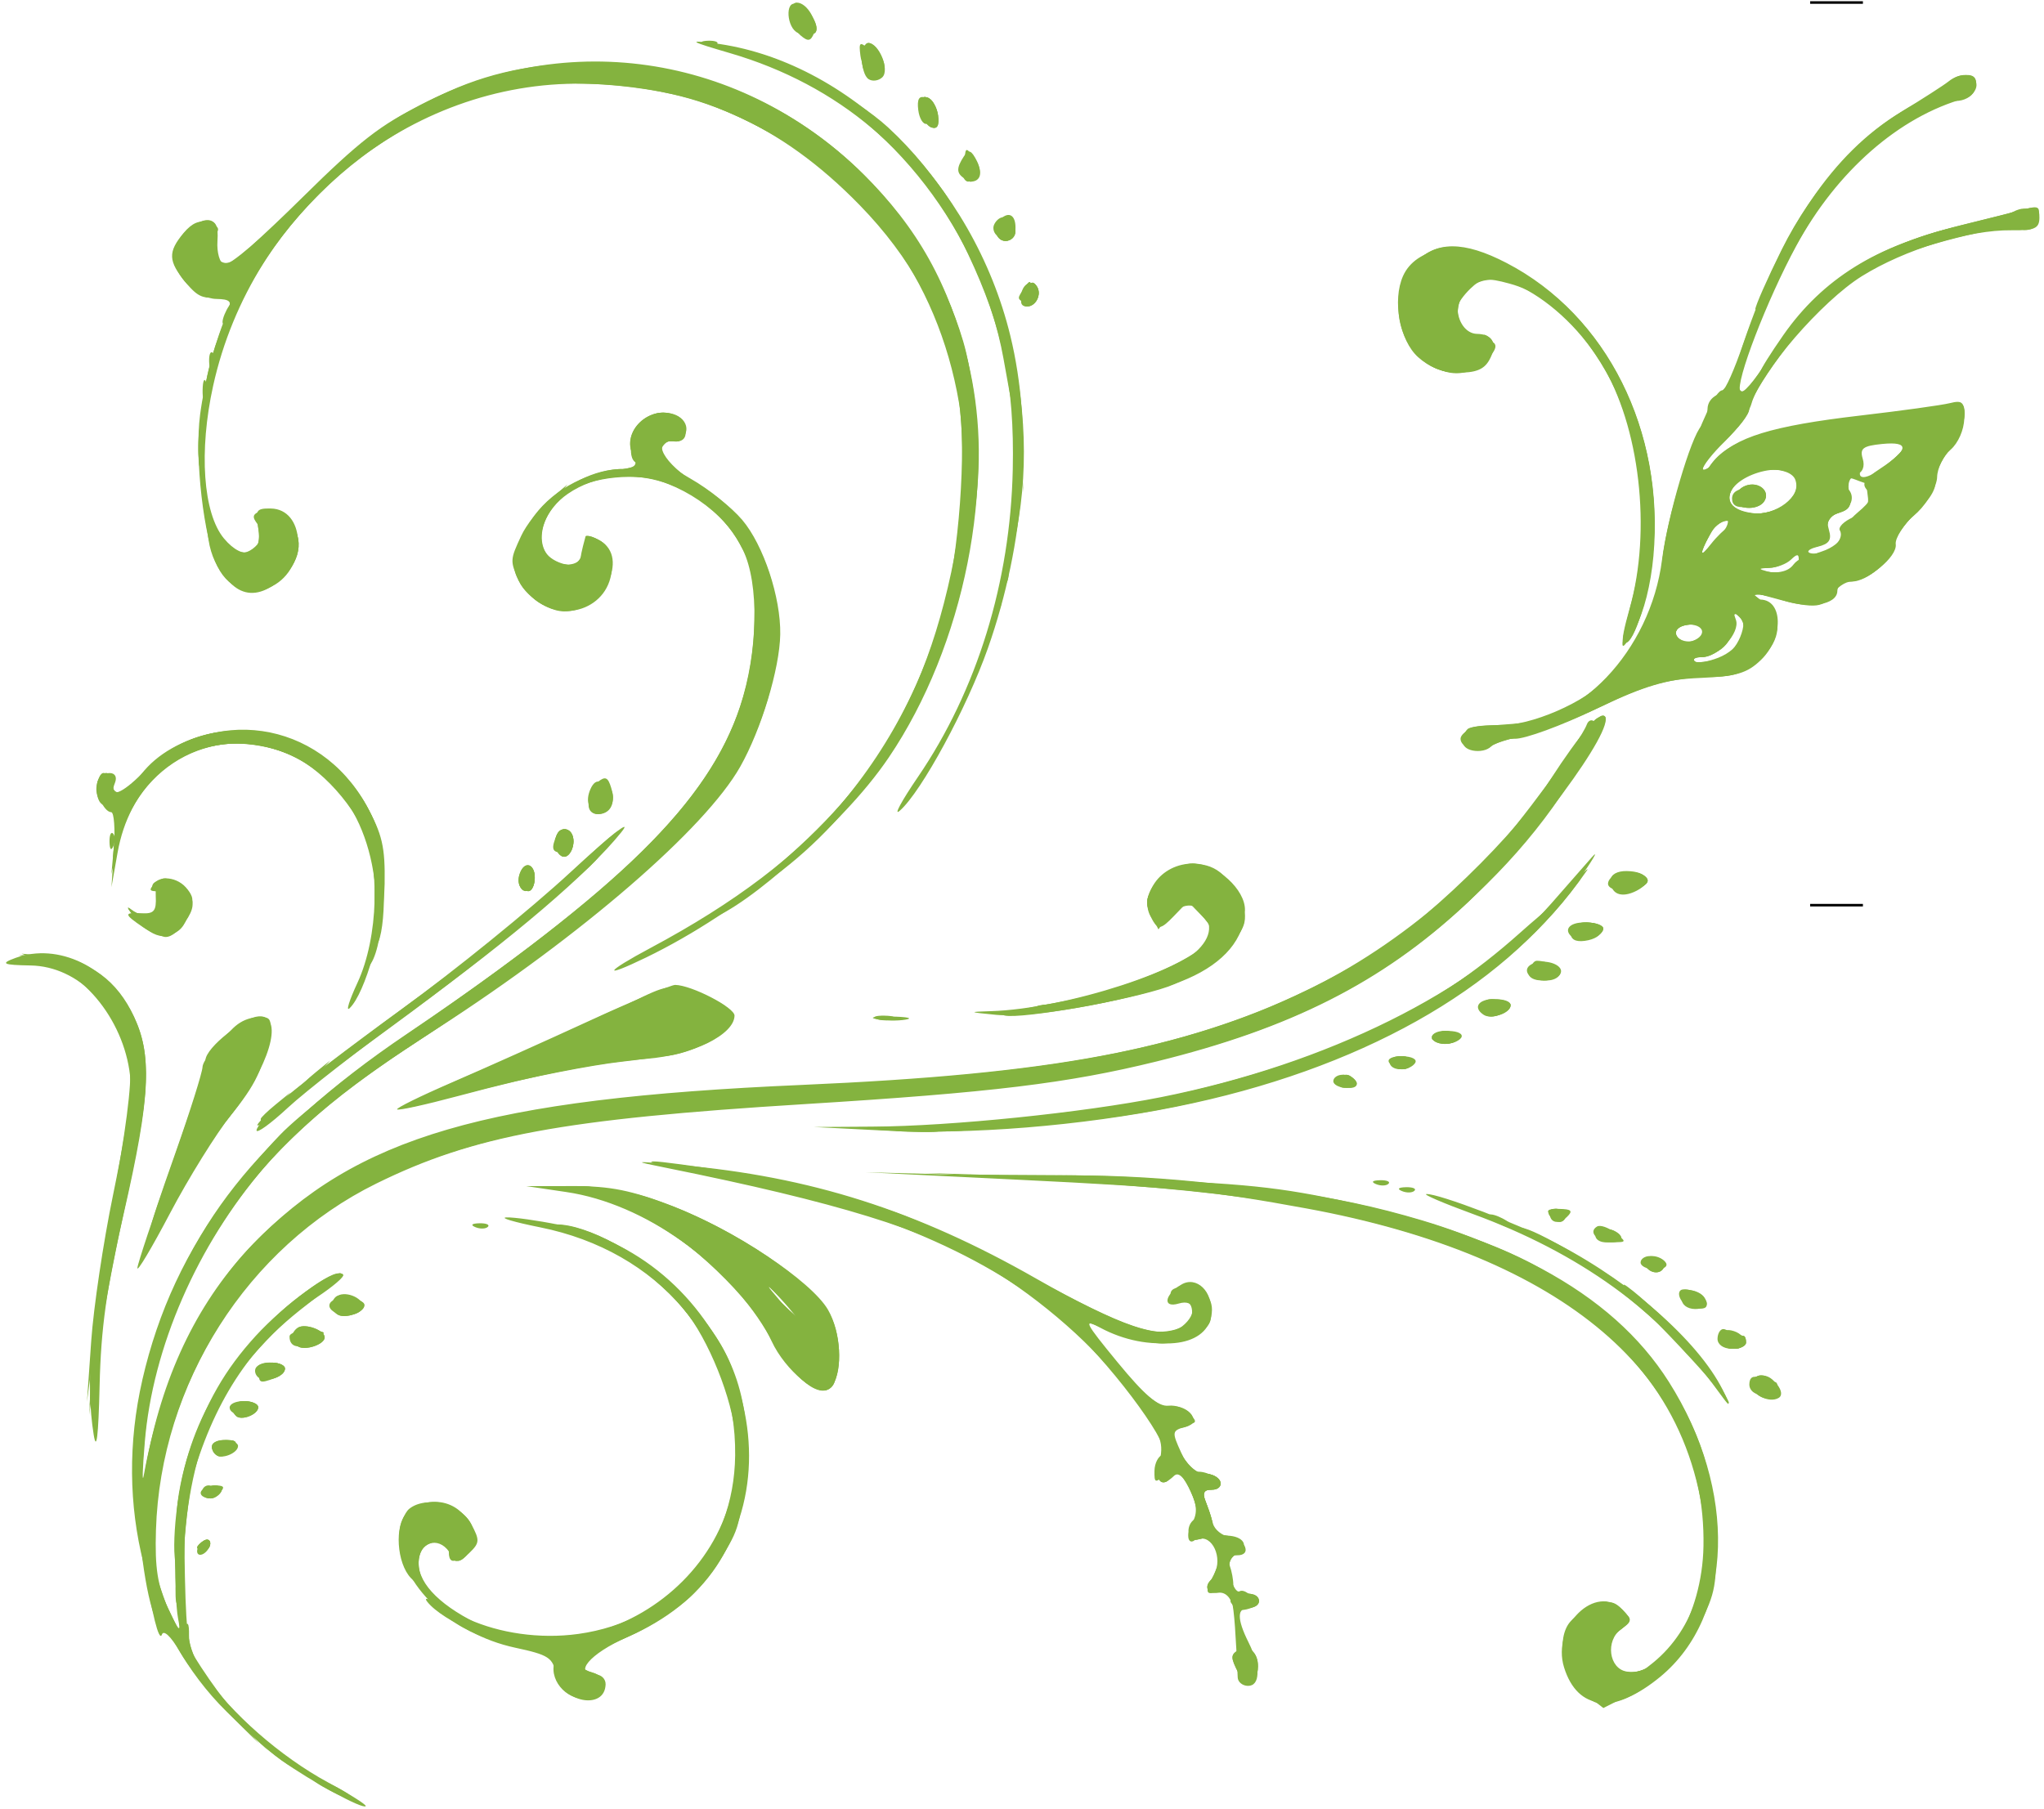 <?xml version="1.0" encoding="UTF-8"?><svg xmlns="http://www.w3.org/2000/svg" xmlns:xlink="http://www.w3.org/1999/xlink" height="710.2" preserveAspectRatio="xMidYMid meet" version="1.0" viewBox="-8.5 334.6 802.2 710.2" width="802.2" zoomAndPan="magnify"><g fill="#84b33f" id="change1_1"><path d="m-2.404 710.62c16.702-6.08 36.516 3.427 45.923 22.035 7.895 15.618 7.163 32.066-3.49 78.429-6.748 29.369-8.899 44.742-9.437 67.455-0.474 20.03-1.22 26.142-2.337 19.153-3.224-20.172-1.215-45.338 7.165-89.733 5.308-28.122 7.949-48.546 7.024-54.329-3.66-22.893-20.017-39.714-38.938-40.041-10.968-0.19-12.051-0.734-5.91-2.969h-1e-5zm32.26-69.452c0.661-1.748 2.797-3.151 4.746-3.117 2.099 0.036 2.917 1.615 2.005 3.873-2.533 6.274 2.662 4.408 10.819-3.886 26.678-27.126 69.325-20.979 87.853 12.662 6.259 11.365 7.408 16.307 7.177 30.865-0.269 16.943-7.595 42.935-13.757 48.812-1.534 1.463-0.136-3.052 3.107-10.033 8.27-17.802 9.058-46.976 1.659-61.39-24.683-48.084-86.663-41.367-95.829 10.387l-2.392 13.506 0.97-14.698c0.533-8.084 0.052-14.714-1.069-14.734-3.003-0.052-6.68-8.567-5.288-12.247zm13.251 50.496c2.412 1.916 6.139 2.845 8.281 2.066 4.402-1.602 5.486-9.229 1.322-9.301-1.49-0.026-1.978-1.186-1.084-2.578 2.808-4.373 11.259-2.592 14.116 2.975 2.13 4.151 1.809 6.704-1.447 11.491-5.464 8.033-11.962 7.676-19.492-1.071-3.345-3.886-4.108-5.498-1.696-3.582zm15.737 100.35c7.223-20.284 13.196-38.836 13.275-41.226 0.167-5.078 15.545-17.136 21.717-17.029 9.071 0.157 3.143 19.828-11.562 38.363-5.983 7.542-16.788 24.942-24.012 38.667-7.224 13.726-13.003 23.415-12.842 21.531 0.161-1.884 6.202-20.022 13.424-40.306zm-8.994 76.671c14.889-53.109 41.825-87.245 100.64-127.54 85.058-58.27 119.1-91.723 131.45-129.17 7.101-21.528 7.584-48.303 1.112-61.55-12.787-26.172-46.754-37.035-68.703-21.97-8.707 5.976-12.793 16.349-8.951 22.723 2.897 4.807 13.277 7.226 13.815 3.22 0.202-1.502 0.675-3.877 1.051-5.278 0.376-1.401 0.838-3.161 1.027-3.911 0.189-0.75 2.625-0.091 5.413 1.463 3.319 1.851 5.024 5.445 4.938 10.412-0.287 16.577-20.313 23.388-32.295 10.984-7.465-7.728-7.645-13.942-0.779-26.845 6.129-11.517 19.581-20.257 33.715-21.905 8.921-1.04 9.811-1.742 7.619-6.013-4.753-9.261 6.525-19.92 16.721-15.804 6.236 2.518 5.449 9.982-1.049 9.954-2.088-0.009-4.179 1.785-4.646 3.986-0.546 2.571 3.636 6.546 11.683 11.108 6.893 3.908 15.976 11.165 20.183 16.128 8.349 9.847 15.178 30.424 14.926 44.976-0.232 13.443-7.455 37.32-15.696 51.89-13.764 24.334-62.072 66.113-118.77 102.72-35.781 23.1-52.511 36.496-67.824 54.306-26.567 30.901-44.003 70.891-47.102 108.03-0.938 11.237-1.087 16.988-0.333 12.778 6.383-35.588 21.922-68.597 42.301-89.86 41.005-42.782 91.942-57.656 215.88-63.039 98.082-4.26 149.3-13.821 197.69-36.9 37.539-17.906 74.874-50.19 96.286-83.258 11.224-17.334 19.191-26.597 21.141-24.579 4.512 4.67-29.699 50.826-55.203 74.477-32.415 30.061-68.079 48.098-120.74 61.065-34.832 8.577-64.614 12.185-138.14 16.736-94.954 5.878-129.75 12.331-167.98 31.152-50.669 24.948-84.746 78.527-86.523 136.04-0.461 14.903 0.612 21.774 4.808 30.793 4.198 9.024 5.061 9.894 3.872 3.906-0.841-4.237-1.356-17.49-1.145-29.45 0.608-34.426 11.678-60.281 36.815-85.981 12.53-12.812 26.522-22.194 29.107-19.518 0.66 0.683-3.899 4.623-10.132 8.754-23.115 15.322-38.611 37.075-47.987 67.363-3.545 11.452-4.479 21.445-3.975 42.534 0.604 25.272 1.258 28.461 7.859 38.348 10.006 14.986 29.713 32.247 48.293 42.298 8.629 4.668 15.29 8.873 14.801 9.345-1.291 1.248-21.292-9.651-33.075-18.023-13.161-9.35-32.732-30.306-39.993-42.821-3.332-5.742-6.216-8.485-6.896-6.557-2.377 6.74-11.538-50.679-11.055-69.29 0.274-10.552 2.901-27.757 5.838-38.233h8e-6zm14.729-443.41c7.845-6.857 13.451-5.273 11.588 3.274-1.193 5.473-0.478 7.729 2.88 9.085 3.395 1.37 10.463-4.223 29.439-23.298 13.734-13.806 31.572-29.058 39.639-33.893 59.532-35.681 132.06-26.76 182.05 22.391 21.428 21.071 33.967 43.539 41.126 73.691 11.373 47.9-1.316 111.55-30.981 155.4-19.156 28.32-58.363 60.646-95.23 78.518-17.592 8.528-16.338 5.903 1.811-3.791 65.662-35.073 99.376-74.717 115.06-135.31 16.999-65.648 6.462-115.58-32.938-156.09-31.378-32.262-65.097-47.108-108.55-47.794-68.102-1.074-130.04 49.459-145.32 118.56-5.67 25.644-3.947 50.084 4.225 59.923 7.681 9.249 15.438 6.834 13.432-4.182-1.25-6.868-0.733-7.651 4.992-7.552 13.138 0.227 14.518 21.756 1.905 29.712-8.581 5.413-18.137 2.547-22.784-6.833-5.454-11.009-9.117-42.722-6.897-59.71 1.77-13.548 6.066-29.432 11.054-40.872 1.552-3.559 0.628-4.468-4.632-4.559-7.84-0.136-16.847-9.302-16.714-17.009 0.052-3.034 2.234-7.386 4.847-9.67zm6.237 494.21c1.044-1.008 3.663-1.803 5.821-1.765 2.88 0.05 3.153 0.811 1.028 2.865-1.593 1.538-4.212 2.333-5.821 1.766-1.609-0.568-2.071-1.857-1.028-2.865zm0.669 19.898c1.422-0.845 2.566-0.386 2.542 1.021-0.024 1.407-1.208 3.25-2.63 4.095-1.422 0.845-2.566 0.386-2.542-1.022 0.024-1.407 1.208-3.25 2.63-4.095zm8.361-39.522c2.814 0.049 5.099 1.117 5.077 2.373-0.05 2.876-6.751 5.443-8.765 3.358-3.026-3.133-1.299-5.817 3.688-5.731zm7.94-15.218c2.814 0.049 5.099 1.117 5.077 2.373-0.05 2.876-6.751 5.443-8.765 3.358-3.026-3.133-1.299-5.817 3.688-5.731zm14.193-117.85c5.363-4.908 26.65-21.184 47.304-36.169 20.654-14.984 50.394-39.114 66.088-53.622 15.886-14.686 24.728-21.64 19.946-15.69-12.99 16.165-41.884 40.846-82.186 70.201-19.957 14.536-41.844 31.591-48.639 37.9-6.795 6.309-12.334 10.308-12.31 8.888 0.025-1.42 4.433-6.599 9.796-11.508zm-9.737 104.32c2.596-2.508 11.166-1.946 11.12 0.729-0.058 3.342-8.267 5.783-10.762 3.2-1.175-1.216-1.335-2.984-0.357-3.929zm16.286-15.399c2.882-1.713 10.448 1.107 10.4 3.876-0.048 2.769-7.707 5.326-10.528 3.514-1.266-0.813-2.285-2.494-2.264-3.735 0.021-1.241 1.098-2.886 2.391-3.655zm15.435-12.445c3.636-2.161 10.957 1.386 9.776 4.737-1.328 3.765-10.126 3.55-11.328-0.277-0.515-1.639 0.183-3.646 1.552-4.46zm44.875-83.754c12.3-5.317 36.398-16.121 53.551-24.009 17.153-7.888 32.5-14.318 34.104-14.291 6.461 0.112 23.34 8.858 23.285 12.066-0.13 7.492-16.424 15.501-34.467 16.942-19.758 1.577-41.078 5.792-74.392 14.707-12.478 3.339-23.082 5.662-23.565 5.161-0.483-0.5 9.185-5.26 21.485-10.577zm-16.691 167.33c6.515-5.219 20.058-1.887 24.271 5.972 3.434 6.404 3.368 7.427-0.732 11.387-4.271 4.126-4.681 4.101-7.914-0.485-4.438-6.295-11.848-3.673-11.985 4.241-0.308 17.834 32.023 32.286 62.688 28.022 36.344-5.053 61.09-33.212 61.548-70.037 0.553-44.454-30.029-80.231-76.566-89.572-10.153-2.038-16.08-3.789-13.169-3.891 2.91-0.102 12.101 1.184 20.424 2.857 68.078 13.687 98.936 98.32 52.859 144.97-5.301 5.368-16.892 12.952-25.756 16.854-14.948 6.58-21.701 14.625-12.412 14.785 2.111 0.036 3.809 1.725 3.774 3.753-0.182 10.507-17.478 7.121-19.469-3.811-1.204-6.611-2.823-7.67-16.092-10.519-24.885-5.344-45.616-25.261-45.321-43.544 0.071-4.401 1.804-9.344 3.852-10.984zm27.482-112.06c2.699-0.065 4.199 0.566 3.335 1.402-0.865 0.836-3.073 0.888-4.907 0.117-2.027-0.852-1.41-1.448 1.572-1.519zm15.944-137.48c1.898-5.017 5.902-3.624 5.804 2.02-0.049 2.814-1.172 5.098-2.496 5.075-3.275-0.057-4.763-3.249-3.308-7.095zm20.916 122.88c14.622-0.004 22.753 1.639 38.95 7.869 24.322 9.355 54.407 29.389 60.986 40.61 5.035 8.587 5.947 23.512 1.816 29.729-4.178 6.289-15.092-2.05-24.413-18.654-16.381-29.182-49.233-52.659-80.065-57.219l-15.754-2.33 18.48-0.005zm81.813 45.874c4.152 4.117 7.558 6.91 7.57 6.207 0.012-0.704-3.374-4.648-7.526-8.765-4.151-4.117-7.558-6.91-7.57-6.207-0.012 0.704 3.374 4.648 7.526 8.765zm-86.537-185.64c1.324-0.787 3.143-0.192 4.043 1.321 2.275 3.826-0.913 10.814-4.023 8.818-3.201-2.055-3.213-8.241-0.02-10.139zm14.363-18.876c2.934-2.351 3.991-1.884 5.243 2.313 1.865 6.25-0.303 10.389-5.397 10.301-4.74-0.082-4.634-8.778 0.154-12.614zm32.164 150.37c51.143 4.494 93.087 17.861 139.84 44.565 33.597 19.191 50.076 24.566 57.379 18.716 6.074-4.866 5.13-10.856-1.404-8.905-6.392 1.907-5.675-3.369 1.009-7.425 5.939-3.604 12.629 2.847 11.516 11.106-1.752 12.995-24.39 16.019-43.355 5.792-6.841-3.689-6.026-2.063 6.769 13.509 10.7 13.022 16 17.548 20.045 17.116 3.025-0.323 6.839 1.086 8.477 3.13 2.393 2.986 1.961 4.021-2.194 5.261-4.909 1.465-4.977 1.973-1.334 9.965 2.558 5.611 5.589 8.393 9.086 8.335 2.886-0.047 5.723 1.363 6.304 3.132 0.581 1.77-0.89 3.183-3.268 3.143-3.115-0.054-3.831 1.186-2.559 4.434 0.971 2.48 2.295 6.469 2.941 8.864 0.646 2.395 3.551 4.749 6.456 5.23 6.441 1.067 9.001 7.337 2.953 7.233-2.892-0.05-3.833 1.274-2.841 3.999 0.816 2.24 1.455 5.706 1.42 7.702-0.034 1.996 0.803 3.507 1.861 3.358 4.703-0.66 8.306 0.65 8.265 3.005-0.024 1.407-1.771 2.529-3.882 2.492-4.856-0.084-4.927 4.309-0.221 13.724 4.734 9.473 4.596 17.061-0.309 16.976-2.111-0.036-3.904-1.507-3.986-3.268-1.577-34.063-2.035-35.93-8.253-33.666-4.461 1.624-4.728-0.26-0.987-6.968 3.506-6.288-0.806-15.643-6.291-13.647-4.27 1.554-5.325-5.555-1.19-8.013 1.505-0.894 0.875-5.044-1.585-10.441-2.749-6.03-4.941-8.126-6.711-6.417-5.046 4.875-7.278 2.394-5.525-6.137 1.573-7.654 0.26-10.592-11.99-26.818-13.399-17.749-34.015-35.896-56.003-49.297-23.438-14.286-58.885-25.194-125.57-38.642-13.734-2.77-13.627-2.793 5.138-1.145zm13.247-440.37c52.779 6.6 101.85 54.956 116.46 114.76 8.995 36.817 5.828 81.161-8.762 122.69-8.232 23.428-26.112 56.421-34.596 63.836-2.608 2.279 0.604-3.696 7.138-13.279 23.17-33.982 36.264-76.496 37.196-120.76 0.7-33.262-3.958-55.704-17.521-84.412-18.412-38.973-50.987-66.505-93.341-78.894-15.899-4.651-16.849-5.219-6.577-3.934zm32.714-15.923c4.112 0.071 8.452 7.701 6.762 11.888-1.351 3.347-2.38 3.519-5.42 0.905-4.045-3.477-5.028-12.858-1.341-12.794zm29.809 441.23c30.782-0.189 82.342-5.469 113.14-11.586 64.937-12.898 123.19-41.803 153.08-75.96 5.708-6.521 12.873-14.693 15.923-18.159 3.05-3.466 0.468 0.925-5.738 9.758-29.698 42.274-85.827 73.72-157.29 88.123-37.496 7.557-80.987 11.076-115.32 9.33l-26.847-1.365 23.05-0.141zm-1.709-425.38c4.143 0.072 8.395 10.595 5.436 13.453-1.439 1.391-3.855 1.733-5.368 0.761-3.403-2.185-3.46-14.273-0.067-14.214zm8.839 382.16c6.332 0.109 8.914 0.653 5.737 1.208-3.176 0.555-8.357 0.466-11.513-0.199-3.155-0.664-0.556-1.119 5.776-1.009zm65.447 63.089c63.144 1.654 80.247 2.926 104.79 7.794 69.218 13.728 112.52 36.976 135.03 72.499 26.967 42.558 25.556 91.892-3.31 115.75-17.955 14.839-32.501 13.435-37.813-3.649-5.03-16.175 12.557-33.375 23.035-22.528 3.754 3.886 3.708 4.473-0.589 7.503-6.298 4.44-4.873 15.54 2.141 16.667 14.748 2.37 29.66-22.012 30.132-49.263 1.146-66.31-54.919-114.01-155.77-132.52-37.706-6.923-50.861-8.236-113.01-11.28l-60.089-2.943 75.46 1.977zm-51.109-423.82c1.867 0.651 3.733 3.819 4.148 7.04 0.512 3.979-0.334 5.476-2.64 4.672-1.867-0.651-3.733-3.819-4.148-7.04-0.512-3.979 0.334-5.476 2.64-4.672zm14.297 23.018c1.849-2.81 2.85-2.443 5.054 1.851 2.897 5.645-0.192 9.88-4.968 6.813-3.084-1.981-3.105-4.074-0.086-8.665zm10.537 335.6c29.649-0.896 78.585-16.807 85.319-27.741 2.085-3.385 1.489-5.658-2.594-9.885l-5.302-5.488-5.66 5.869c-4.792 4.969-6.019 5.279-7.999 2.024-6.223-10.23 2.701-22.951 15.939-22.722 9.137 0.158 20.18 10.226 20.041 18.271-0.193 11.164-8.099 20.635-22.466 26.914-17.79 7.776-59.778 15.702-75.21 14.199-10.89-1.061-11.046-1.169-2.069-1.441zm3.774-310.9c3.3-3.187 5.999-1.582 5.91 3.514-0.049 2.843-1.794 5.087-3.926 5.05-3.895-0.067-5.154-5.503-1.984-8.565zm10.473 25.455c1.324-0.787 3.11-0.248 3.969 1.197 1.834 3.086-0.641 7.708-4.096 7.648-3.113-0.054-3.014-6.979 0.127-8.845zm123.9 310.41c2.028 0.035 4.378 1.227 5.223 2.649 0.845 1.422-0.834 2.545-3.731 2.495-2.897-0.05-5.248-1.242-5.223-2.649 0.024-1.407 1.703-2.53 3.731-2.495zm14.577 41.4c2.699-0.065 4.199 0.566 3.335 1.402-0.865 0.836-3.073 0.888-4.907 0.117-2.027-0.852-1.41-1.448 1.572-1.519zm13.78-359.89c7.917-8.889 19.052-8.937 35.938-0.156 39.314 20.446 62.077 65.919 57.601 115.07-1.014 11.131-3.757 22.03-7.054 28.028-6.42 11.679-6.669 9.77-1.379-10.589 13.715-52.784-9.934-114.05-48.03-124.42-8.998-2.45-11.065-2.183-15.38 1.985-2.741 2.648-5.003 5.872-5.025 7.164-0.1 5.771 3.308 10.503 7.617 10.578 6.389 0.11 8.278 4.113 4.846 10.267-2.112 3.787-5.441 5.077-12.772 4.951-20.209-0.349-30.417-27.098-16.362-42.877zm-5.048 311.22c3.814 0.066 5.998 1.206 5.072 2.647-0.894 1.392-3.216 2.503-5.161 2.47-1.945-0.034-4.227-1.225-5.072-2.647-0.875-1.472 1.347-2.536 5.161-2.47zm1.457 51.41c2.699-0.065 4.199 0.566 3.335 1.402-0.865 0.836-3.073 0.888-4.907 0.117-2.027-0.852-1.41-1.448 1.572-1.519zm8.036 2.689c4.764-0.251 37.379 12.208 51.928 19.835 29.93 15.693 56.57 39.706 65.196 58.77 2.423 5.355 1.964 5.13-2.712-1.327-22.62-31.239-54.433-54.191-96.377-69.531-11.434-4.182-19.55-7.668-18.035-7.748zm8.743-64.02c3.713 0.064 5.843 1.208 4.921 2.644-0.894 1.392-3.86 2.492-6.591 2.445-2.731-0.047-4.946-1.237-4.921-2.644 0.024-1.407 2.99-2.507 6.591-2.445zm7.441-118.44c0.954-0.922 6.436-1.606 12.182-1.52 12.732 0.189 33.764-8.929 43.219-18.738 9.989-10.363 20.567-31.857 20.745-42.153 0.303-17.517 18.286-70.737 23.869-70.641 1.064 0.018 4.75-8.267 8.189-18.412 15.359-45.298 35.241-74.592 61.467-90.567 8.773-5.344 17.361-10.867 19.086-12.273 4.689-3.825 11.035-2.958 10.958 1.497-0.037 2.155-2.093 4.477-4.568 5.16-25.678 7.086-50.236 28.561-66.128 57.825-11.504 21.184-24.06 53.8-22.028 57.219 0.815 1.371 5.596-4.112 10.624-12.182 18.576-29.816 38.778-43.91 76.031-53.046 10.601-2.6 21.879-5.437 25.06-6.304 4.598-1.253 5.768-0.552 5.699 3.412-0.072 4.155-1.904 4.967-10.96 4.856-16.685-0.204-41.822 7.507-58.699 18.006-15.734 9.788-39.894 37.71-43.37 50.124-0.981 3.502-5.69 10.157-10.466 14.79-4.776 4.633-8.704 9.614-8.729 11.071-0.025 1.456 2.32-0.255 5.212-3.803 7.228-8.869 21.947-13.407 56.575-17.444 16.219-1.891 32.092-4.087 35.272-4.881 5.044-1.259 5.766-0.475 5.652 6.134-0.075 4.327-2.359 9.525-5.328 12.119-2.858 2.498-5.245 7.33-5.304 10.738-0.062 3.586-3.629 9.556-8.468 14.172-4.598 4.386-8.097 9.872-7.774 12.189 0.7 5.026-11.334 14.795-18.082 14.678-2.624-0.045-4.801 1.622-4.837 3.706-0.094 5.463-11.153 7.234-21.849 3.498-5.065-1.769-9.911-2.538-10.769-1.709-0.858 0.83 0.235 1.539 2.429 1.577 8.971 0.155 9.115 15.096 0.227 23.682-5.42 5.236-9.588 6.476-23.794 7.08-14.247 0.605-21.394 2.742-41.356 12.366-13.273 6.399-27.402 11.578-31.397 11.509-3.995-0.069-7.995 1.013-8.889 2.405-2.405 3.745-11.566 2.907-11.498-1.052 0.032-1.876 0.84-4.165 1.794-5.087zm89.318-34.9c2.361-0.86 4.311-2.591 4.333-3.848 0.046-2.675-8.523-3.237-11.12-0.729-2.927 2.828 2.162 6.26 6.786 4.577zm9.1 6.814c8.563-3.375 12.725-11.56 8.227-16.179-2.201-2.26-2.533-1.939-1.359 1.316 1.829 5.066-7.128 14.79-13.522 14.679-2.345-0.041-3.546 0.669-2.668 1.578 0.877 0.908 5.073 0.281 9.322-1.393zm-2.817-44.752c2.113-2.695 5.297-5.789 7.075-6.876 2.375-1.451 2.149-2.005-0.852-2.086-2.247-0.06-5.38 2.459-6.961 5.599-4.013 7.967-3.763 9.105 0.738 3.363zm15.989-11.88c9.317 1.067 19.634-6.822 17.301-13.229-3.219-8.842-27.759-1.289-26.158 8.051 0.458 2.673 3.741 4.593 8.857 5.179zm-2.453-10.88c5.055-1.84 9.82 2.158 7.282 6.111-2.562 3.989-11.71 3.216-11.637-0.984 0.034-1.96 1.994-4.267 4.355-5.127zm17.053 33.67c2.042-0.744 3.737-2.769 3.767-4.502 0.042-2.451-0.64-2.48-3.069-0.134-1.718 1.659-5.486 3.11-8.373 3.223-4.529 0.178-4.618 0.382-0.644 1.485 2.533 0.703 6.277 0.67 8.318-0.073zm16.654-8.973c3.005-1.542 5.051-4.12 4.545-5.729-0.506-1.609 2.082-5.436 5.75-8.506 5.173-4.33 5.998-6.287 3.678-8.729-2.323-2.444-1.19-4.323 5.066-8.408 11.408-7.447 11.688-10.785 0.815-9.705-7.552 0.749-8.85 1.729-7.644 5.769 0.928 3.109 1.83e-4 5.396-2.57 6.331-2.719 0.99-3.576 3.38-2.646 7.378 1.049 4.508 0.076 6.301-4.094 7.546-4.036 1.205-5.07 2.974-3.943 6.75 1.163 3.897 0.109 5.463-4.419 6.564-3.271 0.795-4.609 1.917-2.974 2.494 1.635 0.576 5.432-0.213 8.437-1.755zm-132.31 176.86c3.518 0.061 6.378 1.139 6.356 2.395-0.052 2.984-7.573 5.689-10.533 3.788-4.461-2.865-2.146-6.292 4.176-6.183zm15.436-14.1c5.288-1.925 12.425 1.038 10.336 4.291-0.9 1.402-3.804 2.511-6.452 2.466-6.303-0.109-9.044-4.878-3.884-6.757zm10.011 96.432c4.776 0.083 5.446 0.777 3.017 3.123-2.429 2.347-3.794 2.323-6.14-0.106-2.346-2.429-1.653-3.099 3.123-3.017zm11.113-112.41c8.015 0.138 7.034 6.132-1.178 7.195-3.699 0.479-5.547-0.627-5.501-3.294 0.045-2.612 2.379-3.976 6.678-3.901zm3.703 119.32c1.236-0.734 4.403 0.356 7.037 2.422 4.633 3.635 4.606 3.758-0.816 3.743-5.985-0.017-9.952-3.948-6.221-6.165zm11.636-139.53c8.332 0.144 10.445 4.363 3.875 7.734-5.981 3.069-10.278 1.315-10.184-4.156 0.038-2.203 2.577-3.643 6.309-3.578zm10.671 151.6c2.616 0.551 4.448 2.132 4.073 3.514-1.007 3.702-6.48 2.958-7.741-1.053-0.708-2.254 0.571-3.112 3.668-2.46zm15.211 13.08c6.397 1.356 7.175 7.349 0.94 7.242-3.143-0.054-5.301-1.744-5.26-4.117 0.041-2.382 1.804-3.658 4.32-3.124zm15.085 15.616c6.397 1.356 7.175 7.349 0.94 7.242-3.143-0.054-5.301-1.744-5.26-4.117 0.041-2.383 1.804-3.658 4.321-3.124zm11.749 17.665c4.752 0.082 10.115 6.954 6.913 8.857-3.713 2.207-10.57-1.289-10.499-5.354 0.034-1.96 1.647-3.536 3.586-3.503z" fill="inherit"/><path d="m11.876 710.17c15.025 1.546 25.636 9.3 32.236 23.556 6.991 15.102 6.295 29.473-3.622 74.801-4.578 20.926-9.591 47.815-11.14 59.752l-2.816 21.704 1.501-26.845c0.825-14.765 4.811-42.802 8.856-62.304 8.427-40.626 8.015-51.309-2.651-68.789-5.6-9.178-10.078-12.942-20.705-17.405l-13.559-5.694 11.901 1.225zm18.011-69.004c1.637-4.444 5.875-3.902 5.795 0.74-0.106 6.153 4.847 4.544 12.284-3.991 25.833-29.645 77.197-17.526 91.352 21.554 4.61 12.727 3.234 45.046-2.274 53.406-3.198 4.854-3.224 4.851-1.484-0.146 3.924-11.271 4.926-32.33 2.059-43.296-3.813-14.583-17.903-31.776-31.236-38.112-29.092-13.826-60.97 2.522-68.551 35.153l-2.614 11.252 1.122-12.329c0.772-8.486 0.086-12.747-2.203-13.671-4.001-1.615-5.852-6.213-4.251-10.559zm13.215 50.738c2.414 1.782 6.143 2.603 8.286 1.823 4.613-1.679 5.393-9.23 0.961-9.307-2.232-0.039-2.289-0.808-0.209-2.817 3.655-3.531 12.625-0.577 14.583 4.803 1.835 5.042-5.241 16.086-10.251 15.999-2-0.035-6.814-3.141-10.698-6.902-3.884-3.761-5.087-5.381-2.672-3.598zm5.016 182.75c8.331-33.893 27.186-67.34 53.346-94.635 7.48-7.804 30.874-26.085 51.988-40.625 67.838-46.716 106.6-81.251 120.08-106.99 13.503-25.776 18.408-57.379 12.068-77.766-3.509-11.285-18.78-26.022-31.608-30.503-12.229-4.272-30.673-2.509-39.415 3.767-13.322 9.564-14.088 26.182-1.306 28.314 3.978 0.664 5.848-0.799 7.137-5.583 1.464-5.434 2.524-6.049 6.554-3.802 11.866 6.617 0.964 28.026-14.139 27.764-8.652-0.15-19.693-10.46-19.558-18.263 0.297-17.164 24.132-37.959 43.133-37.63 5.527 0.096 5.987-0.539 3.669-5.055-4.913-9.574 6.133-20.339 16.553-16.133 5.67 2.289 5.289 10.925-0.459 10.368-9.494-0.919-4.653 8.783 7.941 15.913 34.047 19.277 42.397 61.672 20.764 105.43-13.474 27.253-62.249 70.343-128.09 113.16-37.303 24.258-59.4 44.401-76.054 69.324-21.075 31.541-30.235 57.162-32.846 91.871-1.254 16.667-1.111 17.885 0.853 7.267 13.302-71.909 57.496-117.78 130.88-135.84 29.518-7.266 71.443-11.905 130.4-14.425 101.01-4.319 155.46-15.918 210.19-44.783 22.602-11.919 62.079-48.58 78.408-72.816 14.849-22.038 20.844-29.123 22.868-27.027 2.948 3.052-25.118 43.344-43.561 62.538-55.707 57.971-122.96 80.738-261.62 88.569-85.945 4.854-122.37 10.254-158.2 23.459-60.036 22.126-98.841 72.538-105.75 137.38-1.67 15.679-1.149 21.163 3.135 32.971 2.826 7.79 5.137 14.26 5.136 14.377-0.001 0.117-1.648 0.185-3.659 0.15-9.67-0.167-15.964-71.8-8.852-100.73zm13.384-90.27c10.606-31.276 14.847-40.598 20.494-45.057 21.925-17.312 20.833 7.103-1.57 35.087-6.139 7.669-15.964 23.073-21.833 34.232-5.869 11.159-10.624 19.138-10.568 17.731 0.057-1.407 6.121-20.303 13.477-41.993zm2.357-357.67c2.244-3.09 6.2-5.581 8.79-5.536 3.655 0.063 4.594 1.881 4.193 8.117-0.284 4.42 0.909 8.565 2.651 9.212 1.742 0.647 15.765-11.128 31.162-26.167 41.115-40.16 71.952-54.02 117.88-52.984 82.652 1.864 148.32 71.351 147.1 155.65-0.528 36.542-15.27 86.364-33.813 114.28-15.325 23.068-50.438 56.161-69.049 65.077-2.129 1.02-0.383-0.762 3.88-3.959 48.793-36.6 71.256-67.354 85.512-117.07 8.505-29.662 9.49-75.105 2.165-99.875-12.808-43.31-44.278-76.955-89.916-96.132-21.376-8.982-59.152-12.623-82.634-7.964-55.566 11.025-105.13 60.405-117.53 117.1-1.945 8.892-2.239 9.215-2.295 2.519-0.035-4.223 2.273-13.972 5.129-21.664 6.556-17.657 6.57-17.311-0.636-16.062-4.369 0.757-7.541-0.915-11.412-6.016-6.392-8.421-6.563-11.118-1.18-18.528zm-2.364 496.24c5.82-33.98 28.2-68.462 54.733-84.33 13.738-8.216 11.588-4.098-4.211 8.066-31.958 24.606-45.101 50.439-48.393 95.116-1.139 15.463-2.211 24.657-2.382 20.432-0.171-4.226-0.71-11.72-1.198-16.655-0.488-4.935 0.165-15.118 1.451-22.629zm9.122-419.24c0.521 3.899 0.406 9.655-0.256 12.791-0.662 3.136-1.088-0.054-0.947-7.089 0.141-7.035 0.682-9.601 1.203-5.702zm-7.403 470.08c2.004-2.986 2.53-2.377 2.47 2.858-0.124 10.892 14.308 28.905 38.891 48.541 5.99 4.785 6.272 5.378 1.364 2.875-8.381-4.275-29.572-24.922-38.291-37.307-7.924-11.256-8.02-11.624-4.435-16.967zm9.392-443.85c2.306 11.414 6.431 19.216 10.97 20.743 6.948 2.338 10.657-0.855 9.402-8.097-1.415-8.163 4.561-10.492 11.129-4.338 6.715 6.291 6.045 15.593-1.657 23.034-11.773 11.373-22.652 6.461-27.962-12.625-2.032-7.304-3.521-15.659-3.307-18.567 0.376-5.122 0.421-5.127 1.426-0.151zm-1.12 409.44c1.422-0.845 2.565-0.318 2.539 1.172-0.026 1.49-1.198 2.69-2.605 2.665-1.407-0.024-2.55-0.552-2.539-1.173 0.011-0.62 1.183-1.82 2.605-2.665zm4.364-21.677c2.194 0.038 3.257 1.208 2.363 2.6-0.894 1.392-2.709 2.512-4.033 2.489-1.324-0.023-2.388-1.193-2.363-2.6 0.024-1.407 1.839-2.527 4.033-2.489zm4.309-17.839c4.519 0.078 4.888 0.724 2.203 3.849-3.262 3.795-7.751 2.897-7.674-1.535 0.023-1.324 2.485-2.365 5.472-2.313zm7.627-15.223c2.814 0.049 5.099 1.117 5.077 2.373-0.05 2.876-6.751 5.443-8.765 3.358-3.026-3.133-1.299-5.817 3.688-5.731zm14.24-117.91c5.384-4.698 22.015-17.429 36.957-28.291 42.774-31.096 54.118-40.227 78.896-63.509 14.787-13.894 19.958-17.792 14.261-10.751-11.918 14.73-45.584 43.149-86.788 73.26-18.532 13.543-38.074 28.149-43.426 32.458-12.637 10.172-12.564 7.883 0.1-3.167zm-3.741 102.74c6.1 0.105 6.718 4.046 0.964 6.141-5.756 2.096-6.222 1.915-6.147-2.391 0.037-2.132 2.341-3.798 5.183-3.749zm10.243-13.755c2.882-1.713 10.448 1.107 10.4 3.876-0.048 2.769-7.707 5.326-10.528 3.514-1.266-0.813-2.285-2.494-2.264-3.735 0.021-1.241 1.098-2.886 2.391-3.655zm13.726 179.73c4.867 2.425 8.387 4.855 7.822 5.401-1.191 1.15-16.721-6.887-16.691-8.638 0.011-0.645 4.002 0.812 8.869 3.237zm0.935-191.71c1.973-1.906 11.353 0.875 11.31 3.354-0.048 2.75-7.72 5.293-10.528 3.49-2.598-1.669-2.95-4.749-0.782-6.843zm63.416-91.682c20.963-9.138 44.711-19.94 52.774-24.005 13.571-6.842 15.382-7.145 24.382-4.071 13.887 4.741 16.5 7.384 13.184 13.331-3.956 7.094-16.131 11.235-41.232 14.023-12.124 1.347-36.39 6.115-53.925 10.598-17.535 4.482-32.201 7.832-32.59 7.444-0.389-0.388 16.444-8.181 37.407-17.319zm61.689-14.077c0.865-0.835-0.636-1.466-3.335-1.402-2.982 0.071-3.599 0.667-1.572 1.519 1.834 0.771 4.042 0.718 4.907-0.117zm11.608-2.21c1.771-0.679 0.342-1.285-3.176-1.346-3.518-0.061-4.967 0.495-3.22 1.235 1.747 0.74 4.625 0.79 6.396 0.111zm-106.18 190.9c12.964-6.653 28.75 4.842 22.368 16.287-3.104 5.567-7.525 5.968-7.433 0.673 0.089-5.177-9.891-5.1-11.987 0.092-3.25 8.05 2.582 16.995 16.348 25.072 11.633 6.826 16.269 8.033 31.846 8.293 69.785 1.165 100.81-77.166 52.195-131.77-11.339-12.737-28.561-23.304-44.633-27.386-5.852-1.486-7.366-2.491-3.9-2.589 13.383-0.376 34.981 11.308 50.392 27.261 19.239 19.916 26.28 37.671 25.806 65.074-0.564 32.627-16.313 56.024-46.721 69.413-18.098 7.969-21.951 11.84-14 14.066 6.539 1.831 5.89 9.365-0.908 10.553-6.224 1.087-14.978-7.437-13.405-13.054 0.982-3.507-0.78-4.867-8.052-6.214-24.731-4.579-35.812-10.765-46.374-25.889-8.719-12.486-9.408-25.843-1.541-29.88zm41.85-249.36c1.898-5.017 5.902-3.624 5.804 2.02-0.049 2.814-1.172 5.098-2.496 5.075-3.275-0.057-4.763-3.249-3.308-7.095zm20.525 122.89c8.542-0.037 21.75 1.897 29.352 4.298 28.532 9.013 61.567 29.998 71.264 45.27 4.76 7.496 5.574 22.521 1.552 28.636-4.003 6.086-15.387-2.554-23.444-17.793-8.752-16.552-32.733-39.557-50.925-48.85-7.793-3.982-20.731-8.196-28.75-9.366l-14.58-2.127 15.531-0.067zm80.946 44.569c6.225 6.324 11.327 10.922 11.339 10.219 0.012-0.704-5.071-6.453-11.295-12.777-6.224-6.324-11.327-10.922-11.339-10.219-0.012 0.703 5.071 6.453 11.295 12.777zm-85.28-184.34c1.324-0.787 3.143-0.192 4.043 1.321 2.275 3.826-0.913 10.814-4.023 8.818-3.201-2.055-3.213-8.241-0.02-10.139zm13.19-16.494c1.898-2.89 3.171-3.058 5.431-0.718 3.736 3.867 0.996 11.044-4.181 10.955-4.41-0.076-4.961-4.586-1.25-10.237zm23.125 146.57c2.113-0.088 15.893 1.765 30.622 4.119 45.742 7.309 71.204 16.183 116.39 40.564 38.964 21.023 49.786 24.798 60.211 21.003 5.18-1.885 5.513-11.147 0.404-11.235-4.643-0.08-5.034-4.323-0.539-5.848 5.538-1.879 12.097 3.407 11.989 9.661-0.237 13.731-18.154 17.319-40.033 8.019l-15.016-6.384 12.234 13.105c6.729 7.208 13.905 15.715 15.948 18.906 2.648 4.136 5.347 5.421 9.405 4.476 7.162-1.667 14.03 5.344 7.548 7.704-2.289 0.833-5.31 0.777-6.715-0.125s-0.026 2.932 3.062 8.52c3.662 6.625 7.383 10.135 10.696 10.089 2.794-0.039 5.556 1.377 6.137 3.147 0.581 1.77-0.89 3.183-3.268 3.143-3.115-0.054-3.831 1.186-2.559 4.434 3.938 10.055 3.855 12.857-0.426 14.415-5.942 2.163-7.955-0.381-4.483-5.666 2.105-3.203 1.852-6.455-0.985-12.69-3.674-8.073-7.936-11.204-8.028-5.897-0.024 1.407-1.195 2.538-2.603 2.514-3.269-0.057-3.189-8.491 0.111-11.679 3.82-3.69-20.509-35.686-39.416-51.839-28.992-24.769-65.696-41.154-115.98-51.776-41.308-8.726-48.777-10.51-44.712-10.68zm14.389-92.201c2.84-1.458 5.154-2.075 5.142-1.371-0.012 0.704-2.346 2.472-5.186 3.929-2.84 1.457-5.154 2.074-5.142 1.371 0.012-0.704 2.346-2.472 5.186-3.929zm7.077-347.72c2.699-0.064 4.199 0.567 3.335 1.402-0.865 0.836-3.073 0.888-4.907 0.117-2.027-0.852-1.41-1.448 1.572-1.519zm14.224 3.749c14.054 2.605 43.317 18.343 56.253 30.254 39.418 36.294 60.148 98.298 51.301 153.44-2.155 13.432-2.392 11.386-1.929-16.668 0.419-25.368-0.589-36.208-4.874-52.431-14.094-53.352-46.731-91.924-92.868-109.75-10.376-4.009-13.393-5.862-7.882-4.841zm21.243-18.114c4.136 1.458 8.538 9.182 6.406 11.241-0.961 0.928-3.512 0.976-5.669 0.105-4.537-1.832-5.258-12.941-0.737-11.346zm27.34 15.248c3.216 0.056 7.909 9.219 5.776 11.28-3.869 3.738-8.458 1.032-8.355-4.926 0.061-3.518 1.221-6.377 2.579-6.353zm9.385 425.47c27.104-0.277 81.753-6.213 106.35-11.552 68.858-14.947 117.08-38.942 152.55-75.91 8.991-9.37 15.168-15.33 13.727-13.243-31.978 46.307-91.832 79.679-168.88 94.163-30.23 5.683-82.946 9.697-105.06 7.999l-16.612-1.275 17.933-0.183zm-3.1-43.648c3.518 0.061 4.947 0.667 3.176 1.346-1.771 0.679-4.649 0.63-6.396-0.111-1.747-0.74-0.297-1.296 3.22-1.235zm16.891-360.39c1.867 0.651 3.733 3.819 4.148 7.04 0.512 3.979-0.334 5.476-2.64 4.672-1.867-0.651-3.733-3.819-4.148-7.04-0.512-3.979 0.334-5.476 2.64-4.672zm61.342 424.08c65.563 2.044 96.915 5.976 132.69 16.643 40.262 12.003 75.888 34.11 92.27 57.254 15.945 22.527 22.176 40.254 22.962 65.323 0.636 20.288 0.039 23.678-6.384 36.25-7.37 14.426-21.843 27.66-33.121 30.284-4.805 1.118-8.287-0.09-13.064-4.533-11.262-10.475-9.152-27.604 4.041-32.802 6.78-2.672 8.518-2.52 11.96 1.044 3.695 3.825 3.534 4.556-1.941 8.835-5.097 3.983-5.547 5.489-3.077 10.302 6.307 12.291 23.499 2.884 32.572-17.823 2.444-5.577 4.427-16.912 4.588-26.226 0.88-50.881-32.14-91.999-92.429-115.1-43.588-16.701-84.373-23.827-162.6-28.41l-51.131-2.995 62.665 1.954zm-42.985-400.27c3.616 4.952 2.87 9.269-1.589 9.192-1.324-0.023-2.316-3.207-2.204-7.076 0.192-6.665 0.391-6.776 3.793-2.116zm10.18 23.967c2.429-2.346 6.03 0.602 5.957 4.876-0.035 2.028-1.791 3.657-3.901 3.62-3.853-0.067-5.166-5.492-2.055-8.496zm-0.078 147.35c0.835 0.865 0.888 3.073 0.117 4.907-0.852 2.027-1.448 1.41-1.519-1.573-0.064-2.699 0.566-4.199 1.402-3.335zm2.907-11.519c0.679 1.771 0.63 4.649-0.111 6.396s-1.296 0.297-1.235-3.22c0.061-3.518 0.666-4.947 1.346-3.176zm18.906 171.75c24.879-4.288 55.002-16.603 59.872-24.477 2.114-3.418 1.443-5.706-3.016-10.289l-5.734-5.893-4.526 5.747c-3.574 4.537-5.175 5.075-7.608 2.555-11.432-11.834 12.343-29.381 25.561-18.865 4.931 3.924 9.788 13.13 9.697 18.383-0.132 7.626-15.851 21.415-30.222 26.511-14.839 5.261-57.557 12.796-64.084 11.303-2.082-0.476 6.945-2.715 20.06-4.975zm-11.321-280.65c1.575-2.393 2.775-2.566 3.96-0.571 1.95 3.28-0.392 7.944-3.957 7.882-2.975-0.051-2.976-2.794-0.003-7.311zm73.572 506.24c1.57-0.933 2.096-4.807 1.233-9.086-1.273-6.313-0.71-7.446 3.665-7.37 6.789 0.117 9.142 4.358 3.962 7.14-2.912 1.565-3.636 4.154-2.512 8.986 0.869 3.733 2.329 6.703 3.246 6.599 0.917-0.104 3.103-0.027 4.859 0.17 4.555 0.511 3.881 5.488-0.733 5.409-2.111-0.036-3.977 1.371-4.148 3.127-0.171 1.756-1.086 0.301-2.033-3.234-1.1-4.104-3.285-6.183-6.043-5.75-4.77 0.748-5.812-3.423-1.496-5.989zm9.596 28.409c3.824-2.273 7.659 1.037 7.565 6.529-0.121 6.992-4.574 8.556-7.595 2.668-3.217-6.27-3.214-7.268 0.031-9.196zm42.138-225.75c1.324 0.023 3.099 1.205 3.944 2.627 0.845 1.422-0.258 2.555-2.452 2.517-2.194-0.038-3.969-1.22-3.944-2.627 0.024-1.407 1.128-2.54 2.452-2.517zm27.082-318.52c7.981-8.961 19.08-8.673 37.313 0.966 38.093 20.138 60.452 65.168 56.084 112.95-1.48 16.183-7.323 35.094-10.825 35.034-0.429-0.007 0.852-7.183 2.847-15.945 10.221-44.896-0.814-89.162-28.302-113.53-13.572-12.03-26.29-16.062-34.442-10.92-7.427 4.685-8.017 15.185-1.071 19.058 2.788 1.554 5.084 1.98 5.102 0.946 0.018-1.035 1.363-0.503 2.99 1.181 4.462 4.619-4.825 13.284-14.067 13.125-19.12-0.331-29.11-27.733-15.627-42.87zm-5.052 311.22c2.111 0.036 3.818 1.218 3.793 2.625-0.024 1.407-1.771 2.529-3.882 2.492-2.111-0.036-3.818-1.218-3.793-2.625 0.024-1.407 1.771-2.529 3.882-2.492zm16.806-9.946c2.814 0.049 5.097 1.24 5.072 2.647-0.024 1.407-2.347 2.519-5.161 2.47-2.814-0.049-5.097-1.24-5.072-2.647 0.024-1.407 2.347-2.519 5.161-2.47zm8.871-118.42c0.954-0.922 5.727-1.607 10.606-1.523 14.549 0.251 28.367-4.929 40.375-15.136 13.249-11.262 24.914-32.106 25.191-45.012 0.433-20.188 14.949-62.855 24.46-71.896 4.089-3.886 4.649-3.901 6.013-0.156 1.095 3.007 4.036 0.069 10.814-10.804 18.15-29.115 40.068-44.382 76.668-53.401 10.339-2.548 21.517-5.37 24.842-6.271 5.005-1.357 5.858-0.81 4.958 3.186-0.756 3.359-2.925 4.587-7.136 4.039-7.72-1.004-41.253 7.528-53.65 13.65-5.22 2.578-14.384 8.762-20.364 13.743-11.324 9.43-32.163 37.886-32.27 44.064-0.034 1.956-4.157 7.287-9.162 11.847-5.005 4.559-9.091 9.807-9.081 11.661 0.013 2.205 0.909 1.907 2.59-0.864 5.986-9.863 19.959-14.681 55.68-19.198 19.517-2.468 37.511-5.081 39.986-5.806 6.596-1.932 5.714 9.376-1.412 18.121-3.134 3.846-5.873 9.85-6.087 13.342-0.219 3.591-3.665 9.071-7.933 12.615-4.15 3.447-7.76 8.619-8.021 11.495-0.547 6.008-10.229 14.45-16.45 14.342-2.32-0.04-5.782 2.339-7.695 5.286-3.539 5.455-7.522 5.507-26.003 0.337l-6.367-1.781 5.682 4.374c7.497 5.77 7.044 14.566-1.131 21.985-5.091 4.62-10.593 6.297-23.906 7.285-13.055 0.97-22.508 3.783-38.577 11.481-11.707 5.609-25.569 10.893-30.805 11.743-5.236 0.85-10.964 2.651-12.729 4.002-5.732 4.388-14.146-1.861-9.086-6.749zm89.564-34.286c2.22-0.808 4.057-2.657 4.082-4.108 0.051-2.943-8.341-3.761-11.113-1.083-2.857 2.76 2.614 6.799 7.032 5.191zm7.685 7.627c8.381-1.95 14.196-12.777 9.356-17.418-2.681-2.571-3.029-2.305-1.804 1.376 1.772 5.32-6.56 14.544-13.037 14.432-2.345-0.041-3.562 0.652-2.705 1.54 0.857 0.888 4.543 0.919 8.19 0.071zm-2.189-45.059c1.815-2.08 4.942-5.193 6.948-6.918 3.112-2.675 3.067-3.146-0.31-3.204-2.177-0.038-5.252 2.5-6.834 5.64-3.85 7.643-3.789 9.049 0.197 4.482zm16.239-13.026c9.66 1.115 20.705-6.586 18.425-12.847-2.064-5.669-16.432-5.864-22.787-0.31-6.936 6.062-4.939 12.084 4.362 13.158zm-2.161-10.853c5.055-1.84 9.82 2.158 7.282 6.111-2.562 3.989-11.71 3.216-11.637-0.984 0.034-1.96 1.994-4.267 4.355-5.127zm19.371 31.699c1.509-1.862 6.218-4.498 10.464-5.858 4.246-1.361 7.75-4.172 7.785-6.249 0.036-2.076 2.681-5.207 5.878-6.956 4.767-2.608 8.693-13.203 4.917-13.269-0.589-0.01-2.937-0.772-5.219-1.693-3.383-1.366-3.869-0.474-2.635 4.831 1.193 5.126 0.388 6.843-3.791 8.09-3.526 1.052-5.142 3.466-4.82 7.196 0.398 4.607-1.007 5.73-7.843 6.27-5.159 0.408-8.353 2.057-8.392 4.333-0.038 2.211-2.869 3.78-7.106 3.937l-7.042 0.262 7.53 1.246c4.463 0.739 8.647-0.133 10.274-2.14zm25.909-38.472c-2.185 5.412 3.194 4.237 11.25-2.459 8.791-7.306 7.831-8.694-5.057-7.315-6.568 0.703-8.987 1.916-7.301 3.661 1.387 1.436 1.885 4.186 1.108 6.113zm-148.64 210c2.596-2.508 11.166-1.946 11.12 0.729-0.058 3.342-8.267 5.783-10.762 3.2-1.175-1.216-1.335-2.984-0.357-3.929zm3.302 82.838c1.407 0.024 4.266 1.19 6.353 2.591 2.087 1.401 2.643 2.526 1.236 2.502-1.407-0.024-4.266-1.19-6.353-2.591-2.087-1.401-2.643-2.527-1.236-2.502zm12.137 5.33c4.558-0.104 32.141 16.109 46.683 27.439 13.681 10.659 28.757 28.381 34.386 40.42 0.995 2.128-0.713 0.372-3.796-3.904-13.892-19.269-39.467-42.178-58.985-52.835-11.155-6.091-19.385-11.095-18.288-11.12zm6.01-104.9c4.996 0.086 10.292 3.381 8.905 5.54-2.413 3.758-11.391 2.376-11.32-1.743 0.036-2.111 1.123-3.819 2.416-3.797zm7.332 97.374c2.194 0.038 3.969 1.22 3.944 2.627-0.024 1.407-1.128 2.54-2.452 2.517-1.324-0.023-3.099-1.205-3.944-2.627-0.845-1.422 0.258-2.555 2.452-2.517zm12.33-112.39c3.518 0.061 6.378 1.139 6.356 2.395-0.052 2.984-7.573 5.689-10.533 3.788-4.461-2.865-2.146-6.292 4.176-6.183zm8.004 120.42c2.028 0.035 4.378 1.227 5.223 2.65 0.845 1.422-0.834 2.545-3.731 2.495-2.897-0.05-5.248-1.243-5.223-2.649 0.024-1.407 1.703-2.53 3.731-2.495zm4.912-139.66c5.398-1.965 13.28 1.259 10.166 4.157-3.928 3.655-12.042 3.99-13.18 0.543-0.584-1.769 0.772-3.884 3.015-4.7zm13.309 150.64c2.616 0.551 4.448 2.132 4.073 3.514-1.007 3.702-6.48 2.958-7.741-1.053-0.708-2.254 0.571-3.112 3.668-2.46zm14.918 13.018c2.499 0.53 5.034 2.521 5.631 4.425 0.695 2.214-0.551 3.115-3.458 2.499-2.5-0.529-5.034-2.521-5.631-4.425-0.695-2.214 0.551-3.115 3.458-2.499zm27.455-390.19c16.76-39.815 35.45-62.832 62.376-76.816 5.681-2.95 12.312-6.669 14.735-8.264 5.19-3.416 8.444-1.044 6.199 4.518-0.871 2.157-4.109 3.878-7.196 3.825-8.279-0.143-28.968 13.557-42.619 28.222-12.716 13.661-23.56 32.306-35.637 61.274-4.078 9.782-7.431 16.058-7.449 13.946-0.019-2.112 4.297-14.129 9.591-26.705zm-12.305 406.41c2.211 0.893 4.501 1.631 5.09 1.641 0.588 0.01 1.05 1.17 1.026 2.577-0.024 1.407-2.347 2.519-5.161 2.47-2.994-0.052-5.087-1.794-5.046-4.2 0.047-2.698 1.453-3.553 4.091-2.488zm12.139 17.118c4.459 0.077 7.346 4.323 5.206 7.656-2.163 3.369-9.029 0.183-8.954-4.156 0.034-1.96 1.721-3.535 3.748-3.5z" fill="inherit"/><path d="m8.962 709.53c14.154-0.178 25.73 7.878 33.466 23.288 8.805 17.539 8.539 28.089-1.877 74.448-4.545 20.229-9.55 46.54-11.121 58.469l-2.857 21.69 1.505-24.286c0.828-13.357 4.688-40.353 8.577-59.991 8.698-43.918 8.78-47.748 1.375-64.399-6.232-14.014-13.891-20.889-28.984-26.02l-9.083-3.088 8.999-0.113zm24.228-71.505c1.407 0.024 2.529 1.771 2.492 3.882-0.106 6.153 4.847 4.544 12.284-3.991 25.404-29.153 75.759-17.854 90.947 20.408 3.838 9.67 4.495 37.864 1.073 46.069-0.998 2.393-1.667-5.103-1.487-16.66 0.356-22.817-2.407-30.96-14.959-44.088-15.123-15.818-37.534-21.349-56.287-13.891-16.186 6.437-25.154 17.416-29.812 36.495-1.844 7.553-1.969 7.061-0.816-3.213 1.07-9.53 0.549-12.146-2.427-12.198-2.336-0.04-3.746-2.519-3.678-6.461 0.061-3.518 1.262-6.376 2.669-6.352zm14.214 55.759c6.053 1.695 10.661-6.012 5.556-9.291-4.629-2.973 1.326-5.894 7.666-3.761 6.097 2.052 6.782 14.51 1.049 19.103-4.232 3.391-12.266 1.493-16.604-3.921-2.322-2.898-1.873-3.308 2.334-2.13h8e-6zm0.801 181.22c8.268-34.99 30.107-72.349 57.739-98.77 8.784-8.399 31.321-25.706 50.082-38.461 68.694-46.702 103.54-78.742 119.23-109.64 23.02-45.316 16.517-86.164-16.193-101.71-25.08-11.921-55.028-0.902-55.396 20.382-0.092 5.35 1.383 7.463 6.101 8.734 7.774 2.095 11.663-0.094 11.776-6.628 0.075-4.311 0.856-4.627 5.305-2.146 7.489 4.176 5.501 17.136-3.632 23.682-9.229 6.615-22.301 3.143-27.046-7.183-8.087-17.598 16.624-44.972 40.228-44.564 5.207 0.09 5.92-0.686 4.051-4.409-5.125-10.206 8.282-22.784 16.634-15.605 5.04 4.333 4.5 9.719-0.922 9.195-9.496-0.919-4.379 8.539 9.203 17.01 34.083 21.258 40.713 61.227 17.602 106.11-14.986 29.107-64.541 71.9-137.83 119.03-24.559 15.792-50.787 40.578-64.931 61.364-20.137 29.59-33.735 70.763-33.54 101.55l0.084 13.212 2.487-15.221c8.43-51.596 40.015-96.875 82.365-118.07 38.62-19.331 78.381-26.753 167.45-31.256 114.06-5.766 169.08-16.856 218.58-44.053 32.641-17.933 68.243-52.076 87.768-84.172 12.077-19.852 19.641-23.732 9.853-5.055-26.7 50.95-80.609 94.877-139.94 114.03-44.019 14.208-81.981 19.999-161.57 24.648-95.128 5.556-133.92 12.496-173.22 30.987-48.871 22.998-83.064 74.215-88.593 132.7-1.849 19.558-1.669 20.485 7.721 39.805 5.288 10.879 15.773 26.853 23.3 35.496l13.686 15.716-14.099-14.005c-7.755-7.703-17.176-19.957-20.936-27.233-3.76-7.275-7.57-13.816-8.465-14.536-3.444-2.766-9.531-42.064-9.054-58.45 0.275-9.456 2.127-24.074 4.114-32.485zm0.774-52.662c0.593-0.576 6.729-18.224 13.635-39.217 12.94-39.334 19.229-49.246 31.264-49.27 4.093-0.008 4.497 1.284 2.873 9.188-2.666 12.967-5.514 18.331-17.364 32.695-5.724 6.939-15.172 21.746-20.994 32.906-5.822 11.16-10.565 19.043-10.539 17.518 0.026-1.524 0.532-3.243 1.125-3.819zm26.401-55.844c2.636-2.999 15.494-26.108 13.647-24.526-3.27 2.8-14.312 20.554-14.45 23.232-0.066 1.289 0.295 1.871 0.803 1.294zm-10.773-340.48c3.329-3.969 6.252-5.167 9.452-3.875 3.421 1.381 3.87 2.608 1.717 4.688-3.404 3.288 0.195 12.323 4.941 12.405 1.63 0.028 15.332-12.175 30.449-27.119 29.978-29.635 49.536-41.658 79.411-48.817 19.86-4.759 54.301-4.282 73.289 1.016 50.065 13.969 90.784 54.142 105.64 104.22 7.353 24.789 6.379 72.614-2.084 102.33-12.269 43.077-39.767 84.164-72.089 107.72-7.374 5.373-6.053 3.7 4.078-5.167 20.896-18.288 37.098-39.442 48.947-63.906 33.816-69.822 27.753-145.79-15.34-192.22-49.445-53.273-124.37-65.961-185.08-31.34-21.086 12.025-46.064 37.63-57.692 59.14-5.016 9.278-9.518 16.456-10.005 15.952-0.487-0.504 0.428-3.272 2.034-6.152 2.696-4.835 2.355-5.133-4.466-3.891-5.958 1.085-8.423-0.023-12.759-5.736-6.57-8.656-6.644-11.852-0.444-19.244zm5.933 77.63c0.598 2.457 0.542 7.063-0.125 10.234-0.667 3.172-1.156 1.161-1.087-4.467 0.069-5.629 0.615-8.224 1.213-5.767zm-5.12 402.36c5.975-17.744 17.571-37.077 29.838-49.745 11.984-12.377 28.445-23.851 30.767-21.447 0.691 0.716-2.71 3.659-7.558 6.541-10.562 6.278-29.636 25.669-37.7 38.326-10.641 16.703-14.595 30.922-16.919 60.846l-2.283 29.39 0.214-26.867c0.123-15.378 1.68-31.219 3.641-37.044zm7.931-421.53c0.671 1.744 0.654 5.199-0.038 7.677-0.692 2.478-1.241 1.051-1.22-3.171 0.021-4.222 0.587-6.25 1.258-4.505zm2.623-11.369c0.835 0.865 0.888 3.073 0.117 4.907-0.852 2.027-1.448 1.41-1.519-1.573-0.065-2.699 0.566-4.199 1.402-3.335zm1.239 71.624c4.065 7.812 11.34 9.357 16.39 3.482 2.581-3.003 2.614-4.579 0.157-7.645-4.846-6.048 4.203-8.081 10.347-2.324 6.715 6.291 6.045 15.593-1.657 23.034-10.451 10.096-21.53 6.481-27.049-8.825-3.7-10.263-2.398-15.813 1.812-7.722zm-5.726 394.65c1.422-0.845 2.565-0.318 2.539 1.172-0.026 1.49-1.198 2.69-2.605 2.665-1.407-0.024-2.55-0.552-2.539-1.173 0.011-0.62 1.183-1.82 2.605-2.665zm4.364-21.677c2.194 0.038 3.257 1.208 2.363 2.6-0.894 1.392-2.709 2.512-4.033 2.489-1.324-0.023-2.388-1.193-2.363-2.6 0.024-1.407 1.839-2.527 4.033-2.489zm2.649-16.923c5.665-2.063 7.375 0.341 2.832 3.982-2.558 2.049-4.233 2.128-5.347 0.254-0.892-1.501 0.239-3.407 2.515-4.236zm9.439-16.137c2.897 0.05 4.536 1.23 3.642 2.622-0.894 1.392-3.284 2.502-5.312 2.467-2.028-0.035-3.667-1.215-3.642-2.622 0.024-1.407 2.415-2.517 5.312-2.467zm19.229-121.82c6.779-5.4 24.571-18.697 39.538-29.548 23.956-17.369 49.442-37.602 73.703-58.51 4.15-3.576 6.784-5.209 5.852-3.628-2.982 5.061-51.485 44.556-79.601 64.817-14.965 10.784-32.756 24.026-39.535 29.427-6.779 5.4-12.316 9.243-12.304 8.539 0.012-0.704 5.569-5.697 12.348-11.098zm-8.881 106.65c2.814 0.049 5.099 1.117 5.077 2.373-0.05 2.876-6.751 5.443-8.765 3.358-3.026-3.133-1.299-5.817 3.688-5.731zm14.93-12.456c6.665 0.192 6.776 0.392 2.117 3.793-4.953 3.616-9.269 2.87-9.192-1.589 0.023-1.324 3.207-2.316 7.076-2.204zm14.933-12.619c3.518 0.061 6.378 1.139 6.356 2.395-0.052 2.984-7.573 5.689-10.533 3.788-4.461-2.865-2.146-6.292 4.176-6.183zm53.322-89.905c18.111-7.825 41.669-18.52 52.352-23.766 16.421-8.063 20.637-9.166 27.277-7.137 12.842 3.925 18.635 8.034 17.008 12.064-2.552 6.322-17.917 13.778-28.03 13.604-10.682-0.185-60.853 9.666-84.635 16.618-8.427 2.463-15.678 4.111-16.112 3.662-0.434-0.45 14.028-7.22 32.139-15.046zm71.219-16.848c5.151-0.874 8.863-2.11 8.248-2.746-0.615-0.636-5.332-0.441-10.483 0.433-5.151 0.874-8.863 2.11-8.248 2.747 0.615 0.636 5.332 0.441 10.483-0.433zm-100.22 190.53c9.248-8.934 25.181-1.899 23.529 10.389-1.032 7.682-7.47 12.304-7.348 5.276 0.045-2.615-2.196-4.09-6.326-4.161-9.741-0.168-9.176 13.322 0.97 23.133 22.063 21.336 68.839 19.18 94.262-4.344 23.465-21.712 29.837-56.421 16.147-87.962-9.766-22.501-30.958-42.652-52.448-49.872-8.709-2.926-13.862-5.351-11.451-5.388 11.897-0.185 34.261 12.023 47.724 26.049 21.194 22.081 26.111 34.738 25.608 65.924-0.375 23.244-1.066 26.652-7.554 37.266-9.14 14.949-22.473 26.198-39.628 33.433-15.807 6.666-19.804 11.034-12.076 13.198 6.864 1.923 6.808 7.762-0.096 9.822-7.525 2.246-15.815-5.964-13.752-13.619 1.457-5.406 0.758-5.859-9.347-6.057-31.477-0.616-64.681-37.178-48.212-53.088zm46.412-252.73c1.422-0.845 2.545 0.833 2.495 3.731-0.05 2.897-1.242 5.248-2.649 5.224-1.407-0.024-2.53-1.703-2.495-3.731 0.035-2.027 1.227-4.378 2.649-5.223zm18.492 124.76c26.741-0.137 65.9 17.173 89.343 39.493 10.666 10.156 12.582 13.499 13.394 23.383 0.521 6.343-0.243 13.239-1.699 15.325-4.059 5.816-15.449-2.355-22.485-16.13-14.138-27.682-50.422-55.084-79.14-59.769l-13.665-2.229 14.252-0.073zm91.816 60.058c2.259 3.519 4.13 5.045 4.158 3.39 0.029-1.654-5.886-9.274-13.143-16.933-7.257-7.659-9.128-9.185-4.158-3.39 4.97 5.794 10.884 13.414 13.143 16.934zm-97.43-199.84c1.324-0.787 3.143-0.192 4.043 1.321 2.275 3.826-0.913 10.814-4.023 8.818-3.201-2.055-3.213-8.241-0.02-10.139zm13.3-16.514c2.202-3.234 2.917-3.256 4.843-0.148 2.732 4.408 0.487 11.051-3.286 9.72-3.906-1.377-4.529-5.207-1.557-9.572zm40.883 149.31c12.043-0.091 52.069 8.754 75.093 16.594 12.656 4.31 35.443 15.047 50.638 23.859 15.195 8.813 31.591 17.761 36.436 19.884 11.552 5.063 24.704 5.142 29.841 0.179 4.527-4.374 3.349-8.693-2.399-8.792-2.027-0.035-3.665-1.292-3.639-2.792 0.026-1.501 3.207-2.309 7.069-1.797 5.531 0.733 7.169 2.44 7.714 8.038 0.595 6.107-0.68 7.653-9.063 10.986-8.71 3.464-11.128 3.453-22.566-0.099-7.046-2.188-15.097-4.961-17.892-6.161-2.794-1.201 2.206 5.927 11.112 15.838 10.727 11.938 18.176 18.096 22.068 18.242 3.231 0.121 7.237 1.63 8.901 3.353 2.359 2.442 1.486 3.106-3.958 3.012l-6.984-0.121 5.444 9.849c3.522 6.372 7.237 9.824 10.525 9.779 2.794-0.039 5.556 1.377 6.137 3.147 0.581 1.77-0.89 3.183-3.268 3.143-3.115-0.054-3.831 1.186-2.559 4.434 3.938 10.055 3.855 12.857-0.426 14.415-6.178 2.249-7.897-0.426-4.066-6.33 2.62-4.038 2.509-6.448-0.583-12.69-3.696-7.46-8.756-10.453-8.847-5.232-0.024 1.407-1.195 2.538-2.603 2.514-3.606-0.062-3.034-9.649 0.645-10.804 3.792-1.192-7.988-19.342-25.231-38.876-6.906-7.824-11.709-15.132-10.672-16.24 1.037-1.108 0.484-1.242-1.228-0.299-1.721 0.948-8.686-2.437-15.577-7.57-25.356-18.889-56.898-31.42-108.42-43.072-15.422-3.488-25.161-6.364-21.642-6.39zm17.824-438.92c17.889 3.204 45.876 20.131 63.57 38.448 13.259 13.726 19.371 22.836 27.982 41.707 13.038 28.575 15.675 39.56 16.88 70.311l0.903 23.048-2.134-20.51c-3.162-30.392-8.038-48.909-19.084-72.471-16.73-35.687-45.365-62.817-79.938-75.739-10.134-3.788-13.468-5.742-8.179-4.794zm21.243-18.085c4.136 1.458 8.538 9.182 6.406 11.241-0.961 0.928-3.512 0.976-5.669 0.105-4.537-1.832-5.258-12.941-0.737-11.346zm28.665 17.83c2.08 1.788 3.755 4.837 3.722 6.776-0.034 1.938-1.788 3.494-3.898 3.458-2.436-0.042-3.795-2.517-3.722-6.776 0.098-5.674 0.7-6.207 3.898-3.458zm28.53 422.19c105.67-5.067 187.97-34.754 237.17-85.559 9.716-10.032 14.867-14.36 11.447-9.618-30.957 42.918-91.862 75.519-166.62 89.189-28.985 5.3-84.541 9.96-99.951 8.385-5.62-0.575 2.46-1.653 17.955-2.396zm-6.679-403.33c3.942 1.39 4.47 9.441 0.677 10.32-1.413 0.327-2.907-2.13-3.32-5.461-0.514-4.152 0.317-5.679 2.643-4.859zm17.096 22.76c1.407 0.024 2.519 2.347 2.47 5.161-0.049 2.814-1.24 5.097-2.647 5.072-1.407-0.024-2.519-2.347-2.47-5.161 0.049-2.814 1.24-5.097 2.647-5.072zm34.74 400.23c62.644 0.367 128.33 11.131 170.64 27.964 34.15 13.586 62.601 39.441 77.073 70.041 14.789 31.271 13.576 67.02-3.024 89.121-4.106 5.466-12.822 12.663-19.371 15.993l-11.907 6.055-7.05-5.435c-10.328-7.963-10.978-24.036-1.271-31.404 8.244-6.257 8.963-6.33 15.267-1.551 4.729 3.585 4.696 3.797-1.278 8.467-5.247 4.101-5.712 5.6-3.236 10.426 6.34 12.355 23.304 2.981 32.859-18.157 6.441-14.249 6.281-41.91-0.351-60.451-15.673-43.821-55.044-73.776-120.17-91.429-34.443-9.336-66.357-13.877-121.26-17.252l-42.181-2.593 35.257 0.206zm-23.3-375.22c2.429-2.346 6.03 0.602 5.957 4.876-0.035 2.028-1.791 3.657-3.901 3.62-3.853-0.067-5.166-5.492-2.055-8.496zm5.697 117.96c0.679 1.771 0.63 4.649-0.111 6.396-0.74 1.747-1.296 0.298-1.235-3.22 0.061-3.518 0.666-4.947 1.346-3.176zm4.848-91.161c1.617-2.517 2.568-2.572 3.963-0.226 1.009 1.698 0.664 4.218-0.768 5.601-3.392 3.276-5.968-1.058-3.195-5.375zm9.23 281.42c3.445 0.06 15.643-2.677 27.106-6.082 24.144-7.171 37.732-16.964 35.219-25.385-2.375-7.958-9.473-9.841-14.5-3.847-4.635 5.526-10.023 2.778-9.888-5.043 0.102-5.927 11.058-15.098 17.895-14.98 7.273 0.126 20.517 13.547 20.394 20.666-0.172 9.955-15.636 22.61-35.212 28.815-18.199 5.769-47.356 10.281-47.305 7.321 0.015-0.866 2.846-1.525 6.291-1.466zm64.211 224.94c1.57-0.933 2.096-4.807 1.233-9.086-1.572-7.798 1.677-9.646 8.764-4.983 2.839 1.868 2.679 2.704-0.881 4.616-3.18 1.708-3.919 4.176-2.752 9.191 0.877 3.77 2.503 6.316 3.612 5.656 1.109-0.659 3.296 0.398 4.859 2.349 2.216 2.765 1.746 3.813-2.131 4.756-3.393 0.825-5.347-0.332-6.152-3.643-0.773-3.181-2.592-4.338-5.281-3.359-4.544 1.654-5.602-2.922-1.272-5.496zm9.596 28.409c3.824-2.273 7.659 1.037 7.565 6.529-0.121 6.992-4.574 8.556-7.595 2.668-3.217-6.27-3.214-7.268 0.031-9.196zm42.289-225.75c1.407 0.024 2.538 1.195 2.514 2.603-0.024 1.407-1.195 2.538-2.603 2.514-1.407-0.024-2.538-1.196-2.514-2.603 0.024-1.407 1.196-2.538 2.603-2.514zm25.898-317.52c8.018-9.807 22.482-9.246 40.621 1.576 38.298 22.85 58.903 66.979 53.446 114.46-1.718 14.947-7.347 31.975-10.553 31.92-0.479-0.008 0.942-7.181 3.159-15.94 2.683-10.601 3.771-23.868 3.255-39.684-0.679-20.831-1.877-26.09-9.718-42.672-10.376-21.941-26.312-38.586-41.609-43.458-9.195-2.929-11.034-2.784-15.626 1.228-8.968 7.838-5.649 21.662 5.245 21.85 5.89 0.102 5.807 3.287-0.222 8.556-18.778 16.412-44.23-17.981-27.998-37.834zm-4.019 310.22c2.111 0.036 3.818 1.218 3.793 2.625-0.024 1.407-1.771 2.529-3.882 2.492-2.111-0.036-3.818-1.218-3.793-2.625 0.024-1.407 1.771-2.529 3.882-2.492zm14.974-8.618c2.542-1.051 5.327-1.181 6.19-0.289 2.553 2.643-1.133 4.674-6.153 3.391-4.451-1.137-4.453-1.275-0.036-3.102zm12.201-120.04c1.768-0.523 9.349-1.346 16.846-1.829 16.086-1.036 30.651-9.783 43.626-26.199 9.101-11.514 10.988-16.942 18.231-52.433 2.555-12.523 7.492-29.136 10.969-36.918 5.271-11.794 7.327-14.063 12.356-13.634 4.713 0.402 7.558-2.091 13.004-11.398 17.219-29.429 45.75-49.341 79.005-55.138 8.136-1.418 16.963-3.748 19.617-5.177 3.2-1.724 5.667-1.727 7.327-0.009 3.737 3.868-0.458 8.536-5.997 6.673-6.107-2.055-32.972 4.252-50.241 11.796-7.261 3.172-18.016 9.968-23.9 15.102-11.867 10.354-31.724 37.561-31.829 43.61-0.037 2.136-4.162 7.614-9.167 12.174-5.005 4.559-9.123 9.607-9.151 11.217-0.028 1.61 3.327-0.336 7.455-4.323 9.248-8.933 19.037-11.699 57.553-16.261 16.591-1.965 31.888-4.2 33.994-4.967 6.419-2.337 4.39 11.41-2.695 18.253-4.057 3.919-5.844 7.905-5.035 11.232 0.864 3.555-1.417 7.721-7.339 13.406-4.726 4.537-8.805 10.451-9.065 13.142-0.586 6.073-11.093 14.594-16.544 13.416-2.226-0.481-5.292 1.433-6.813 4.253-2.945 5.462-9.003 6.073-24.236 2.444-8.752-2.085-8.813-2.044-3.237 2.18 7.711 5.84 7.008 13.19-2.103 21.99-6.662 6.435-9.461 7.319-22.515 7.107-12.558-0.203-18.481 1.494-37.586 10.769-12.473 6.055-26.966 11.706-32.206 12.556-5.24 0.851-10.972 2.652-12.737 4.003-3.723 2.85-10.92 0.617-10.851-3.367 0.026-1.495 1.494-3.147 3.262-3.67zm88.066-33.997c2.22-0.808 4.057-2.657 4.082-4.108 0.051-2.943-8.341-3.761-11.113-1.083-2.857 2.76 2.614 6.799 7.032 5.191zm8.008 7.552c7.813-1.818 13.762-12.701 9.407-17.209-2.256-2.335-2.977-1.45-3.067 3.765-0.127 7.331-6.045 11.81-16.036 12.138-4.653 0.153-4.927 0.472-1.271 1.484 2.562 0.709 7.497 0.629 10.966-0.178zm-5.12-42.47c0.458 0.008 3.471-2.697 6.694-6.012 3.544-3.644 4.833-6.687 3.26-7.697-1.431-0.919-4.392 1.5-6.581 5.374-4.359 7.716-4.601 8.314-3.373 8.335zm20.06-15.524c10.139 1.031 19.614-6.265 17.1-13.169-1.956-5.373-16.531-5.376-22.676-0.005-7.34 6.415-4.931 12.105 5.576 13.174zm-1.05-9.739c8.015 0.139 7.034 6.132-1.178 7.195-3.699 0.479-5.547-0.627-5.501-3.294 0.045-2.612 2.379-3.976 6.678-3.901zm17.352 29.932c1.663-2.194 5.346-3.948 8.184-3.899 5.778 0.1 12.215-6.007 10.094-9.576-0.759-1.276 1.564-3.601 5.162-5.165 4.669-2.031 6.337-4.485 5.826-8.574-0.475-3.8 1.908-7.987 7.076-12.437 9.259-7.971 8.494-9.352-4.413-7.97-7.58 0.812-9.101 1.77-6.992 4.404 2.014 2.514 1.306 4.305-2.796 7.073-3.424 2.311-4.469 4.364-2.775 5.452 4.407 2.83 2.997 8.653-2.492 10.292-3.32 0.991-4.918 3.468-4.602 7.13 0.389 4.5-1.039 5.757-7.205 6.341-4.229 0.401-8.639 2.34-9.798 4.309-1.16 1.969-5.22 3.711-9.024 3.87-5.567 0.233-5.195 0.529 1.907 1.514 6.049 0.839 9.773-0.03 11.846-2.764zm-121.41 171.58c6.31-2.297 11.18 1.739 5.67 4.699-2.949 1.584-5.366 1.451-7.147-0.394-1.914-1.981-1.486-3.226 1.478-4.305zm20.001-14.866c3.051-1.813 7.665 0.687 7.606 4.121-0.023 1.324-2.344 2.368-5.158 2.319-5.396-0.093-6.82-3.841-2.448-6.44zm7.145 96.091c2.194 0.038 3.969 1.22 3.944 2.627-0.024 1.407-1.128 2.54-2.452 2.517-1.324-0.023-3.099-1.205-3.944-2.627-0.845-1.422 0.258-2.555 2.452-2.517zm12.33-112.39c3.518 0.061 6.378 1.139 6.356 2.395-0.052 2.984-7.573 5.689-10.533 3.788-4.461-2.865-2.146-6.292 4.176-6.183zm8.155 120.42c2.111 0.036 3.818 1.218 3.793 2.625-0.024 1.407-1.771 2.529-3.882 2.492-2.111-0.036-3.818-1.218-3.793-2.625 0.024-1.407 1.771-2.529 3.882-2.492zm4.761-139.66c5.398-1.965 13.28 1.259 10.166 4.157-3.928 3.655-12.042 3.99-13.18 0.543-0.584-1.769 0.772-3.884 3.015-4.7zm2.974 162.25c11.875 8.75 31.646 30.338 36.719 40.094 3.716 7.147 3.743 7.485 0.164 2.069-2.352-3.559-13.418-15.833-24.592-27.273-11.173-11.441-16.705-18.141-12.292-14.89zm9.846-12.046c2.028 0.035 4.378 1.227 5.223 2.649 0.845 1.422-0.834 2.545-3.731 2.495-2.897-0.05-5.248-1.243-5.223-2.649 0.024-1.407 1.703-2.53 3.731-2.495zm13.361 13.066c1.055 0.04 3.593 1.173 5.64 2.518 4.61 3.028 1.635 6.436-3.728 4.271-3.961-1.599-5.46-6.922-1.912-6.788zm17.196 16.619c2.211 0.893 4.501 1.631 5.09 1.641 0.588 0.01 1.05 1.17 1.026 2.577-0.024 1.407-2.347 2.519-5.161 2.47-2.994-0.052-5.087-1.794-5.046-4.2 0.047-2.698 1.453-3.553 4.091-2.488zm11.981-405.81c13.341-34.481 37.79-64.864 61.419-76.33 6.887-3.341 13.267-7.236 14.178-8.655 0.911-1.418 3.4-2.549 5.53-2.512 6.152 0.106 2.741 8.967-3.533 9.177-9.335 0.313-27.701 12.328-42.589 27.862-12.298 12.831-21.416 27.784-35.853 58.792-4.176 8.97-3.58 3.111 0.848-8.334zm0.501 423.94c2.211 0.893 4.501 1.631 5.09 1.641 0.588 0.01 1.05 1.17 1.026 2.577-0.024 1.407-2.347 2.519-5.161 2.47-2.994-0.052-5.087-1.794-5.046-4.2 0.047-2.698 1.453-3.553 4.091-2.488z" fill="inherit"/><path d="m7.41 709.51c21.384-0.3 41.057 23.229 40.619 48.58-0.094 5.454-3.947 27.017-8.562 47.918s-9.616 47.193-11.113 58.427l-2.723 20.426 1.67-23.887c0.918-13.138 4.758-38.849 8.532-57.135 3.774-18.286 6.922-36.702 6.995-40.924 0.382-22.126-15.11-45.143-33.982-50.488l-9.881-2.799 8.446-0.118zm24.781-71.492c1.407 0.024 2.529 1.771 2.492 3.882-0.108 6.231 6.222 4.507 12.228-3.33 12.527-16.345 40.856-22.058 60.977-12.296 22.261 10.8 34.213 31.559 33.215 57.689l-0.614 16.066-1.717-17.368c-3.205-32.414-22.038-53.373-50.285-55.959-21.118-1.934-36.666 6.489-47.162 25.549-2.81 5.103-4.196 6.132-4.213 3.126-0.014-2.463-1.752-4.509-3.863-4.545-2.388-0.041-3.796-2.483-3.727-6.462 0.061-3.518 1.262-6.376 2.669-6.352zm3.694 23.789c0.835 0.865 0.888 3.073 0.117 4.907-0.852 2.027-1.448 1.41-1.519-1.573-0.065-2.699 0.566-4.199 1.402-3.335zm11.348 31.289c4.73 0.249 5.689-0.949 5.393-6.741-0.381-7.455 3.773-9.215 8.993-3.811 4.743 4.91 3.368 14.429-2.52 17.45-4.152 2.13-6.704 1.809-11.491-1.447-7.592-5.164-7.638-5.833-0.374-5.451zm0.123 183.18c12.394-53.912 44.322-95.68 103.82-135.81 102.12-68.886 134.72-107.3 136.38-160.74 0.558-17.976-0.19-21.923-6.158-32.488-7.934-14.047-26.851-25.456-43.59-26.289l-10.365-0.516 8.987-1.73c4.943-0.952 7.55-1.907 5.795-2.122-5.28-0.649-3.412-12.599 2.603-16.659 4.016-2.711 6.89-3.035 10.256-1.158 6.181 3.447 5.891 7.568-0.525 7.457-8.452-0.146-6.496 9.378 2.951 14.363 16.3 8.601 25.315 17.678 31.413 31.63 5.435 12.435 5.978 16.662 4.684 36.507-1.235 18.957-2.824 25.093-10.227 39.497-15.869 30.876-54.212 64.968-129.71 115.33-39.213 26.156-62.237 47.624-78.122 72.841-18.581 29.496-29.781 65.437-29.817 95.685l-0.02 16.634 2.486-15.212c11.464-70.166 51.772-115.34 121.06-135.68 28.877-8.476 62.844-12.711 129.52-16.147 112.16-5.781 151.27-12.848 201.52-36.409 31.154-14.608 55.733-32.059 74.696-53.036 13.041-14.425 36.742-46.555 39.284-53.256 0.598-1.576 1.892-2.095 2.876-1.153 3.852 3.687-19.302 38.64-40.289 60.82-52.277 55.25-125.66 80.612-252.57 87.288-111.1 5.844-164.64 16.705-201.94 40.961-39.388 25.616-66.89 72.777-71.364 122.38-1.82 20.175-1.576 21.587 6.994 40.467 5.009 11.036 14.632 26.058 22.077 34.466l13.198 14.903-12.747-12.541c-31.722-31.21-44.432-81.174-33.142-130.28zm13.073-89.344c5.675-16.089 10.424-31.146 10.551-33.461 0.278-5.033 17.02-19.804 22.342-19.712 8.302 0.143 1.403 20.31-13.49 39.433-6.489 8.333-15.937 22.564-20.994 31.626-11.446 20.51-11.275 18.586 1.591-17.886zm15.412-21.817c7.433-11.728 13.712-23.744 12.42-23.766-1.664-0.029-17.242 26.128-17.349 29.13-0.05 1.407 2.168-1.007 4.929-5.364zm-12.235-339.11c3.254-3.879 6.279-5.156 9.313-3.931 3.661 1.478 3.896 2.51 1.268 5.567-2.561 2.979-2.583 4.555-0.107 7.646 1.715 2.141 4.352 3.914 5.859 3.94 1.507 0.026 15.108-12.173 30.225-27.108 22.27-22.003 31.157-28.906 46.838-36.382 25.658-12.232 43.178-16.257 69.001-15.847 41.764 0.663 76.504 15.979 106.17 46.81 30.217 31.406 42.188 64.575 40.812 113.09-1.648 58.12-24.585 110.51-63.944 146.04-11.652 10.52-11.505 10.247 2.121-3.966 24.771-25.838 40.793-53.755 50.809-88.527 5.811-20.173 8.945-62.796 5.92-80.51-8.381-49.086-37.263-87.96-81.773-110.06-46.478-23.079-95.18-21.975-139.18 3.155-18.375 10.495-46.814 38.1-54.893 53.283-3.956 7.435-7.378 10.365-13.558 11.611-6.993 1.41-9.156 0.595-14.042-5.288-6.984-8.409-7.139-12.011-0.839-19.522zm2.067 478.74c6.737-19.668 14.062-32.466 26.184-45.746 11.072-12.128 30.818-26.62 33.08-24.278 0.739 0.765-2.6 3.735-7.42 6.6-12.102 7.193-34.018 30.056-40.318 42.058-7.05 13.432-11.604 27.193-14.172 42.822-2.035 12.387-2.138 12.52-2.143 2.773-0.002-5.63 2.152-16.533 4.788-24.229zm-4.019 50.425c0.671 1.744 0.654 5.199-0.038 7.677-0.692 2.478-1.241 1.051-1.22-3.171 0.021-4.222 0.587-6.25 1.258-4.505zm10.711-470.65c0.679 1.771 0.63 4.649-0.111 6.396-0.74 1.747-1.296 0.298-1.235-3.22 0.061-3.518 0.666-4.947 1.346-3.176zm2.608-11.418c0.835 0.865 0.888 3.073 0.117 4.907-0.852 2.027-1.448 1.41-1.519-1.573-0.065-2.699 0.566-4.199 1.402-3.335zm0.994 71.62c4.338 7.825 11.597 9.346 16.634 3.486 2.581-3.003 2.614-4.579 0.157-7.645-2.52-3.145-2.249-4.169 1.46-5.519 5.23-1.904 13.838 7.331 13.71 14.709-0.111 6.435-8.057 14.725-15.706 16.388-8.325 1.809-17.06-7.286-18.888-19.668l-1.308-8.857 3.939 7.106zm5.457-90.115c1.401-2.087 2.526-2.643 2.502-1.236-0.024 1.407-1.19 4.266-2.591 6.353-1.401 2.087-2.526 2.643-2.502 1.236 0.024-1.407 1.19-4.266 2.591-6.353zm-8.005 463.06c1.407 0.024 2.538 1.195 2.514 2.603-0.024 1.407-1.196 2.538-2.603 2.514-1.407-0.024-2.538-1.196-2.514-2.603 0.024-1.407 1.196-2.538 2.603-2.514zm1.823-16.016c1.044-1.008 3.663-1.803 5.821-1.765 2.88 0.05 3.153 0.811 1.028 2.865-1.593 1.538-4.212 2.333-5.821 1.766-1.609-0.568-2.071-1.857-1.027-2.865zm11.695-17.019c2.897 0.05 4.536 1.23 3.642 2.622-0.894 1.392-3.284 2.502-5.312 2.467-2.028-0.035-3.667-1.215-3.642-2.622 0.024-1.407 2.415-2.517 5.312-2.467zm12.738-116.46l5.841-4.774-4.973 5.672c-4.674 5.33-6.759 6.806-6.723 4.759 0.008-0.486 2.644-3.031 5.856-5.657zm-2.391 101.29c2.814 0.049 5.097 1.24 5.072 2.647-0.024 1.407-2.347 2.519-5.161 2.47-2.814-0.049-5.097-1.24-5.072-2.647 0.024-1.407 2.347-2.519 5.161-2.47zm14.93-12.456c6.665 0.192 6.776 0.392 2.117 3.793-4.953 3.616-9.269 2.87-9.192-1.589 0.023-1.324 3.207-2.316 7.076-2.204zm3.032-101.36l5.841-4.774-4.973 5.672c-4.674 5.33-6.759 6.806-6.723 4.759 0.008-0.486 2.644-3.031 5.856-5.657zm36.618-26.872c16.219-11.868 35.768-26.898 43.443-33.401 8.035-6.807 10.656-8.352 6.178-3.643-9.677 10.18-79.182 62.736-79.131 59.835 0.012-0.667 13.291-10.924 29.51-22.792zm-26.147 115.59c2.731 0.047 5.585 1.127 6.342 2.4 1.655 2.785-3.763 5.013-8.21 3.375-4.961-1.828-3.653-5.871 1.868-5.775zm25.489 84.058c9.486-9.164 25.475-2.357 23.796 10.132-1.032 7.682-7.47 12.304-7.348 5.276 0.046-2.66-2.221-4.09-6.606-4.166-6.129-0.106-6.603 0.623-5.781 8.896 0.746 7.513 0.337 8.434-2.461 5.538-5.645-5.843-6.581-20.863-1.6-25.675zm26.761-172.73c13.812-5.892 35.564-15.701 48.336-21.797 13.71-6.543 26.201-10.832 30.492-10.47 10.753 0.908 22.122 7.739 20.319 12.206-2.503 6.2-17.822 13.799-27.481 13.632-12.432-0.215-44.657 5.577-72.076 12.955-12.549 3.376-23.241 5.7-23.76 5.163-0.519-0.537 10.358-5.797 24.17-11.689zm67.375-16.573c11.682-2.578 21.978-5.445 22.878-6.371 0.901-0.927-0.676-1.112-3.503-0.411-2.827 0.7-13.575 3.098-23.885 5.329-10.31 2.231-18.292 4.524-17.738 5.098 0.554 0.574 10.566-1.066 22.248-3.644zm-79.352 226.92c49.53 33.575 119.37-7.375 114.26-66.993-1.331-15.523-10.593-38.536-20.389-50.664-3.646-4.514-11.798-12.04-18.114-16.723-6.316-4.684-10.419-8.469-9.116-8.411 4.993 0.22 26.707 18.841 33.779 28.968 16.826 24.093 21.686 57.086 12.264 83.249-6.098 16.932-26.477 36.498-44.337 42.567-13.569 4.611-19.075 10.438-13.341 14.121 1.721 1.105 4.057 1.457 5.191 0.783 1.135-0.674 2.033 0.491 1.997 2.59-0.036 2.099-2.464 4.532-5.395 5.407-7.525 2.246-15.815-5.964-13.752-13.619 1.46-5.417 0.769-5.857-9.485-6.034-11.588-0.2-34.296-10.272-40.338-17.891-1.835-2.314 1.216-1.121 6.781 2.651zm30.086-421.15c1.949-4.189 6.835-10.438 10.857-13.888l7.313-6.271-5.725 7.284c-7.979 10.151-7.862 21.338 0.247 23.523 7.235 1.949 11.662-0.031 11.752-5.258 0.108-6.276 7.556-3.924 9.14 2.887 1.791 7.695-4.384 17.942-12.22 20.281-7.582 2.263-19.091-3.368-22.39-10.955-3.397-7.812-3.379-8.137 1.026-17.603zm1.808 130.55c1.422-0.845 2.545 0.833 2.495 3.731-0.05 2.897-1.242 5.248-2.649 5.224-1.407-0.024-2.53-1.703-2.495-3.731 0.035-2.027 1.227-4.378 2.649-5.223zm12.166-13.241c1.695-4.003 6.003-1.478 5.917 3.468-0.035 2.028-1.791 3.657-3.901 3.62-3.945-0.068-4.364-1.542-2.016-7.088zm-0.721 153.11c2.699-0.065 4.199 0.566 3.335 1.402-0.865 0.836-3.073 0.888-4.907 0.117-2.027-0.852-1.41-1.448 1.572-1.519zm8.152-15.139c24.936 0.061 66.327 18.656 88.491 39.754 12.316 11.723 12.962 13.001 12.751 25.206-0.122 7.071-0.992 13.6-1.932 14.508-3.942 3.808-17.138-7.094-22.434-18.533-11.529-24.903-44.47-50.883-73.094-57.648-13.66-3.228-13.756-3.312-3.782-3.288zm92.072 62.734c2.857 4.976 5.221 7.78 5.253 6.233 0.089-4.279-13.119-21.91-24.069-32.131-8.197-7.652-7.889-7.033 1.932 3.872 6.429 7.139 14.026 17.05 16.884 22.026zm-86.395-218.38c2.33-5.545 6.029-3.346 5.91 3.514-0.069 3.965-1.323 6.183-3.135 5.544-3.578-1.262-4.621-4.665-2.776-9.058zm-3.424 173.4c1.407 0.024 4.266 1.19 6.353 2.591 2.087 1.401 2.643 2.526 1.236 2.502-1.407-0.024-4.266-1.19-6.353-2.591-2.087-1.401-2.643-2.527-1.236-2.502zm44.12-24.666c10.725-0.302 54.022 9.084 75.608 16.39 12.215 4.134 37.17 16.146 55.456 26.693 35.806 20.653 52.001 25.368 62.087 18.075 4.31-3.116 4.579-4.309 1.765-7.822-1.826-2.28-4.352-3.532-5.613-2.782-1.261 0.75-2.272 0.144-2.246-1.347 0.076-4.393 12.15-2.884 13.83 1.728 6.133 16.847-19.907 22.412-44.633 9.538-4.669-2.431-9.027-4.429-9.684-4.44-0.658-0.011 6.533 8.462 15.98 18.83 11.301 12.403 19.169 18.926 23.003 19.07 3.205 0.121 7.189 1.629 8.854 3.352 2.359 2.442 1.466 3.106-4.045 3.01l-7.071-0.122 5.518 10.228c3.035 5.626 6.389 9.71 7.453 9.078 2.698-1.603 10.027 1.626 9.979 4.397-0.022 1.256-1.766 2.255-3.877 2.218-4.574-0.079-4.542-0.317-1.277 9.598 1.649 5.007 4.884 8.487 8.896 9.567 3.468 0.934 5.663 2.697 4.88 3.918-2.143 3.337-11.041 0.054-12.777-4.715-1.296-3.561-1.87-3.639-3.867-0.529-3.539 5.511-5.971 1.117-2.664-4.813 2.211-3.965 1.913-7.27-1.288-14.294-3.926-8.613-4.435-8.9-8.891-5.005-4.425 3.868-4.721 3.793-4.635-1.169 0.05-2.915 1.499-5.742 3.218-6.282 4.741-1.49-17.801-32.691-35.803-49.558-27.692-25.944-72.828-46.205-128.04-57.476-13.981-2.854-23.03-5.256-20.11-5.338zm24.302-437.37c10.573 0.027 42.067 20.119 58.384 37.247 24.258 25.464 45.049 72.535 43.597 98.708-0.263 4.744-0.789 5.772-1.35 2.638-0.506-2.824-2.071-11.488-3.478-19.254-8.902-49.12-43.911-94.575-87.255-113.29-7.718-3.332-12.172-6.054-9.898-6.048zm15.856-19.681c4.136 1.458 8.538 9.182 6.406 11.241-0.961 0.928-3.512 0.976-5.669 0.105-4.537-1.832-5.258-12.941-0.737-11.346zm28.422 17.622c4.758 4.09 5.293 11.421 0.716 9.826-1.749-0.61-3.531-3.849-3.96-7.197-0.681-5.316-0.269-5.649 3.244-2.629zm22.093 19.068c3.942 1.39 4.47 9.441 0.677 10.32-1.413 0.327-2.907-2.13-3.32-5.461-0.514-4.152 0.317-5.679 2.643-4.859zm0.261 404.48c6.332 0.109 8.914 0.653 5.737 1.208-3.176 0.555-8.357 0.466-11.513-0.199-3.155-0.664-0.556-1.119 5.776-1.009zm16.835-381.72c1.407 0.024 2.519 2.347 2.47 5.161-0.049 2.814-1.24 5.097-2.647 5.072-1.407-0.024-2.519-2.347-2.47-5.161 0.049-2.814 1.24-5.097 2.647-5.072zm12.193 24.632c3.094-1.839 6.044 3.026 3.879 6.397-1.818 2.831-6.387 0.873-6.325-2.71 0.021-1.241 1.122-2.9 2.446-3.687zm17.902 352.62c15.147-1.534 40.519-5.842 56.383-9.573 57.916-13.623 95.174-31.533 129.73-62.36 11.617-10.362 16.778-14.02 11.787-8.352-30.755 34.919-82.335 62.083-141.07 74.291-29.634 6.16-72.057 11.378-79.595 9.791-2.629-0.554 7.613-2.262 22.76-3.796zm-7.954-325.68c2.049-3.053 2.534-2.64 2.483 2.113-0.035 3.295-1.183 5.189-2.594 4.283-3.043-1.954-3.048-1.689 0.111-6.396zm-1.803 60.748c0.555 3.176 0.466 8.357-0.199 11.513-0.664 3.155-1.119 0.556-1.009-5.776 0.109-6.332 0.653-8.914 1.208-5.737zm21.366 288.01c71.566 0.038 152.08 17.891 190.72 42.29 17.158 10.833 40.542 35.304 47.638 49.852 22.626 46.384 13.434 95.142-20.937 111.05-11.622 5.38-11.625 5.38-18.352 0.197-7.666-5.907-10.27-21.616-4.665-28.137 4.848-5.641 13.149-8.016 18.258-5.225 5.306 2.898 5.79 7.385 0.787 7.299-5.627-0.097-7.297 7.698-3.081 14.382 4.87 7.72 6.616 7.678 16.556-0.396 16.254-13.204 23.412-35.937 19.219-61.041-12.656-75.768-86.652-116.43-232.12-127.55-30.609-2.34-32.636-2.734-14.028-2.724zm4.454-70.016c36.489-8.188 55.146-21.664 45.926-33.173-4.307-5.376-9.174-4.905-13.702 1.326l-3.852 5.302-2.945-5.739c-2.45-4.774-2.087-6.853 2.162-12.368 6.852-8.894 16.32-9.54 25.11-1.711 8.449 7.525 9.212 19.669 1.745 27.776-7.055 7.66-27.616 16.316-49.33 20.767-24.438 5.009-28.823 3.141-5.115-2.179zm51.764 222.87c1.258-2.793 2.345-3.733 2.415-2.087 0.071 1.645 0.741 4.676 1.49 6.733 0.749 2.058-0.443 4.398-2.649 5.202-4.408 1.605-4.851-1.865-1.256-9.848zm8.604 11.665c2.028 0.035 4.378 1.227 5.223 2.649 0.845 1.422-0.834 2.545-3.731 2.495-2.897-0.05-5.248-1.242-5.223-2.649 0.024-1.407 1.703-2.53 3.731-2.495zm1.509 21.073c3.917 1.381 4.423 11.989 0.614 12.872-1.413 0.327-2.889-2.702-3.279-6.734-0.503-5.197 0.272-6.983 2.665-6.138zm39.276-225.1c1.407 0.024 2.538 1.195 2.514 2.603-0.024 1.407-1.195 2.538-2.603 2.514-1.407-0.024-2.538-1.196-2.514-2.603 0.024-1.407 1.196-2.538 2.603-2.514zm23.221-313.56c5.009-11.209 22.027-14.092 36.816-6.237 26.352 13.995 45.032 36.06 54.684 64.592 6.722 19.87 6.861 61.506 0.254 76.138-6.077 13.459-7.309 11.776-2.848-3.888 8.739-30.683 3.977-71.85-11.147-96.362-18.003-29.177-51.313-44.117-56.386-25.29-2.182 8.097 1.145 14.346 8.672 16.291 5.219 1.349 5.302 1.771 1.409 7.12-5.41 7.433-16.891 7.233-25.511-0.445-7.287-6.49-10.234-22.32-5.944-31.92zm-1.342 306.27c2.111 0.036 3.818 1.218 3.793 2.625-0.024 1.407-1.771 2.529-3.882 2.492-2.111-0.036-3.818-1.218-3.793-2.625 0.024-1.407 1.771-2.529 3.882-2.492zm18.085-9.924c2.111 0.036 3.818 1.218 3.793 2.625-0.024 1.407-1.771 2.529-3.882 2.492-2.111-0.036-3.818-1.218-3.793-2.625 0.024-1.407 1.771-2.529 3.882-2.492zm9.936-118.55c2.24-0.816 8.046-1.414 12.901-1.33 29.149 0.504 57.493-29.207 62.056-65.049 2.164-16.996 11.391-48.407 15.418-52.484 1.299-1.315 2.395-4.339 2.436-6.721 0.086-4.982 6.039-7.855 11.613-5.605 5.854 2.363 4.386 10.175-2.76 14.683-6.16 3.885-15.938 18.552-13.826 20.738 0.561 0.58 2.666-1.898 4.679-5.507 6.008-10.774 21.392-16.287 57.735-20.69 18.401-2.229 35.475-4.789 37.942-5.687 7.047-2.565 5.549 10.686-2.037 18.014-3.729 3.602-5.824 7.985-5.148 10.767 1.35 5.555-8.364 18.411-13.841 18.316-2.565-0.044-3.354 1.511-2.396 4.72 1.992 6.673-6.546 15.986-14.969 16.329-3.825 0.156-6.979 1.682-7.009 3.391-0.103 5.783-10.066 8.847-18.578 5.714-4.305-1.585-10.247-2.906-13.203-2.937-4.932-0.05-4.852 0.22 0.965 3.28 9.248 4.864 9.245 13.368-0.009 22.307-6.895 6.661-9.529 7.496-22.911 7.265-12.656-0.219-18.263 1.326-34.409 9.479-10.609 5.357-25.006 11.033-31.994 12.612-6.988 1.579-14.149 3.961-15.914 5.292-3.571 2.694-10.92 0.631-10.856-3.048 0.022-1.301 1.874-3.033 4.115-3.848zm83.986-33.832c8.211-1.063 9.192-7.057 1.178-7.195-4.299-0.074-6.633 1.289-6.678 3.901-0.046 2.667 1.802 3.773 5.501 3.294zm16.295 4.699c6.237-3.934 9.23-16.591 3.946-16.683-1.407-0.024-2.597 2.176-2.644 4.89-0.125 7.218-7.109 12.797-16.404 13.104l-8.139 0.269 8.478 1.192c5.062 0.712 11.01-0.405 14.763-2.773zm-10.645-36.128c1.605-2.787 5.193-7.498 7.973-10.469 3.033-3.241 4.036-6.055 2.508-7.036-2.671-1.716-3.5-0.815-9.647 10.489-4.406 8.101-5.172 14.549-0.834 7.016zm20.532-19.354c10.139 1.031 19.614-6.265 17.1-13.169-1.956-5.373-16.531-5.376-22.676-0.005-7.34 6.415-4.931 12.105 5.576 13.174zm-1.05-9.739c8.015 0.139 7.034 6.132-1.178 7.195-3.699 0.479-5.547-0.627-5.501-3.294 0.045-2.612 2.379-3.976 6.678-3.901zm17.373 29.904c1.651-2.178 5.325-3.92 8.164-3.871 5.778 0.1 12.215-6.007 10.094-9.576-0.759-1.276 1.614-3.623 5.272-5.214 5.1-2.218 6.404-4.321 5.591-9.015-0.787-4.542 0.552-6.949 5.194-9.331 3.44-1.766 7.487-5.42 8.993-8.12 2.514-4.508 2.056-4.787-5.578-3.397-4.574 0.833-10.695 1.473-13.602 1.423-5.11-0.088-5.128 0.028-0.539 3.507 4.605 3.491 4.582 3.698-0.78 6.919-4.123 2.477-4.845 4.171-2.842 6.671 3.22 4.02-1.672 10.953-7.655 10.85-3.07-0.053-3.232 0.69-0.81 3.712 4.22 5.267 0.966 9.086-7.616 8.938-4.085-0.071-7.922 1.539-8.789 3.687-0.941 2.331-5.299 3.921-11.221 4.092-9.349 0.27-9.29 0.321 1.721 1.483 8.28 0.874 12.225 0.119 14.405-2.757zm-118.45 170.52c2.028 0.035 4.378 1.227 5.223 2.649 0.845 1.422-0.834 2.545-3.731 2.495-2.897-0.05-5.248-1.242-5.223-2.649 0.024-1.407 1.703-2.53 3.731-2.495zm17.024-13.781c3.051-1.813 7.665 0.687 7.606 4.121-0.023 1.324-2.344 2.368-5.158 2.319-5.396-0.093-6.82-3.841-2.448-6.44zm8.575 96.116c1.407 0.024 2.538 1.195 2.514 2.603-0.024 1.407-1.195 2.538-2.603 2.514-1.407-0.024-2.538-1.196-2.514-2.603 0.024-1.407 1.196-2.538 2.603-2.514zm10.9-112.41c3.518 0.061 6.378 1.139 6.356 2.395-0.052 2.984-7.573 5.689-10.533 3.788-4.461-2.865-2.146-6.292 4.176-6.183zm8.155 120.42c2.111 0.036 3.818 1.218 3.793 2.625-0.024 1.407-1.771 2.529-3.882 2.492-2.111-0.036-3.818-1.218-3.793-2.625 0.024-1.407 1.771-2.529 3.882-2.492zm4.851-139.7c4.627-1.684 9.663 1.263 7.614 4.454-2.06 3.207-11.456 2.833-11.399-0.454 0.025-1.451 1.729-3.251 3.785-4zm6.872 165.49c0.703 0.012 2.683 1.774 4.398 3.915 1.715 2.141 2.543 3.883 1.839 3.87-0.704-0.012-2.683-1.774-4.398-3.915-1.715-2.141-2.543-3.883-1.839-3.87zm5.857-15.254c2.028 0.035 4.378 1.227 5.223 2.649 0.845 1.422-0.834 2.545-3.731 2.495-2.897-0.05-5.248-1.243-5.223-2.649 0.024-1.407 1.703-2.53 3.731-2.495zm13.361 13.066c1.055 0.04 3.593 1.173 5.64 2.518 4.61 3.028 1.635 6.436-3.728 4.271-3.961-1.599-5.46-6.922-1.912-6.788zm2.779 24.321c2.77 2.595 5.027 5.295 5.015 5.998-0.012 0.704-2.289-0.844-5.059-3.44-2.77-2.595-5.027-5.295-5.015-5.998 0.012-0.703 2.289 0.845 5.059 3.44zm12.633-8.739c1.235 0.021 3.648 1.79 5.364 3.931 2.606 3.252 2.225 3.877-2.311 3.799-3.121-0.054-5.402-1.726-5.364-3.931 0.036-2.111 1.077-3.82 2.312-3.799zm22.896-423.76c12.084-24.39 31.52-45.714 51.618-56.634 7.46-4.053 14.224-8.399 15.033-9.659 0.809-1.259 3.214-2.259 5.344-2.223 6.002 0.104 2.84 8.527-3.331 8.874-18.577 1.042-52.518 33.162-68.541 64.864-5.784 11.443-10.509 19.654-10.5 18.246 0.009-1.407 4.678-11.968 10.376-23.469zm0.631 33.567c15.4-22.035 36.948-35.415 67.758-42.072 9.708-2.097 19.822-4.944 22.475-6.326 3.199-1.666 5.666-1.64 7.325 0.078 3.939 4.078-0.45 8.271-6.852 6.546-8.252-2.224-36.143 4.999-53.558 13.87-13.894 7.077-31.346 22.688-41.494 37.116-2.445 3.477-4.496 5.729-4.557 5.005-0.061-0.724 3.945-7.121 8.904-14.216zm-9.261 409.36c2.211 0.893 4.501 1.631 5.09 1.641 0.588 0.01 1.05 1.17 1.026 2.577-0.024 1.407-2.347 2.519-5.161 2.47-2.994-0.052-5.087-1.794-5.046-4.2 0.047-2.698 1.453-3.553 4.091-2.488z" fill="inherit"/></g><g fill="none" stroke="#000"><path d="m722.63 335.59h-20.715"/><path d="m722.63 689.92h-20.715"/></g></svg>